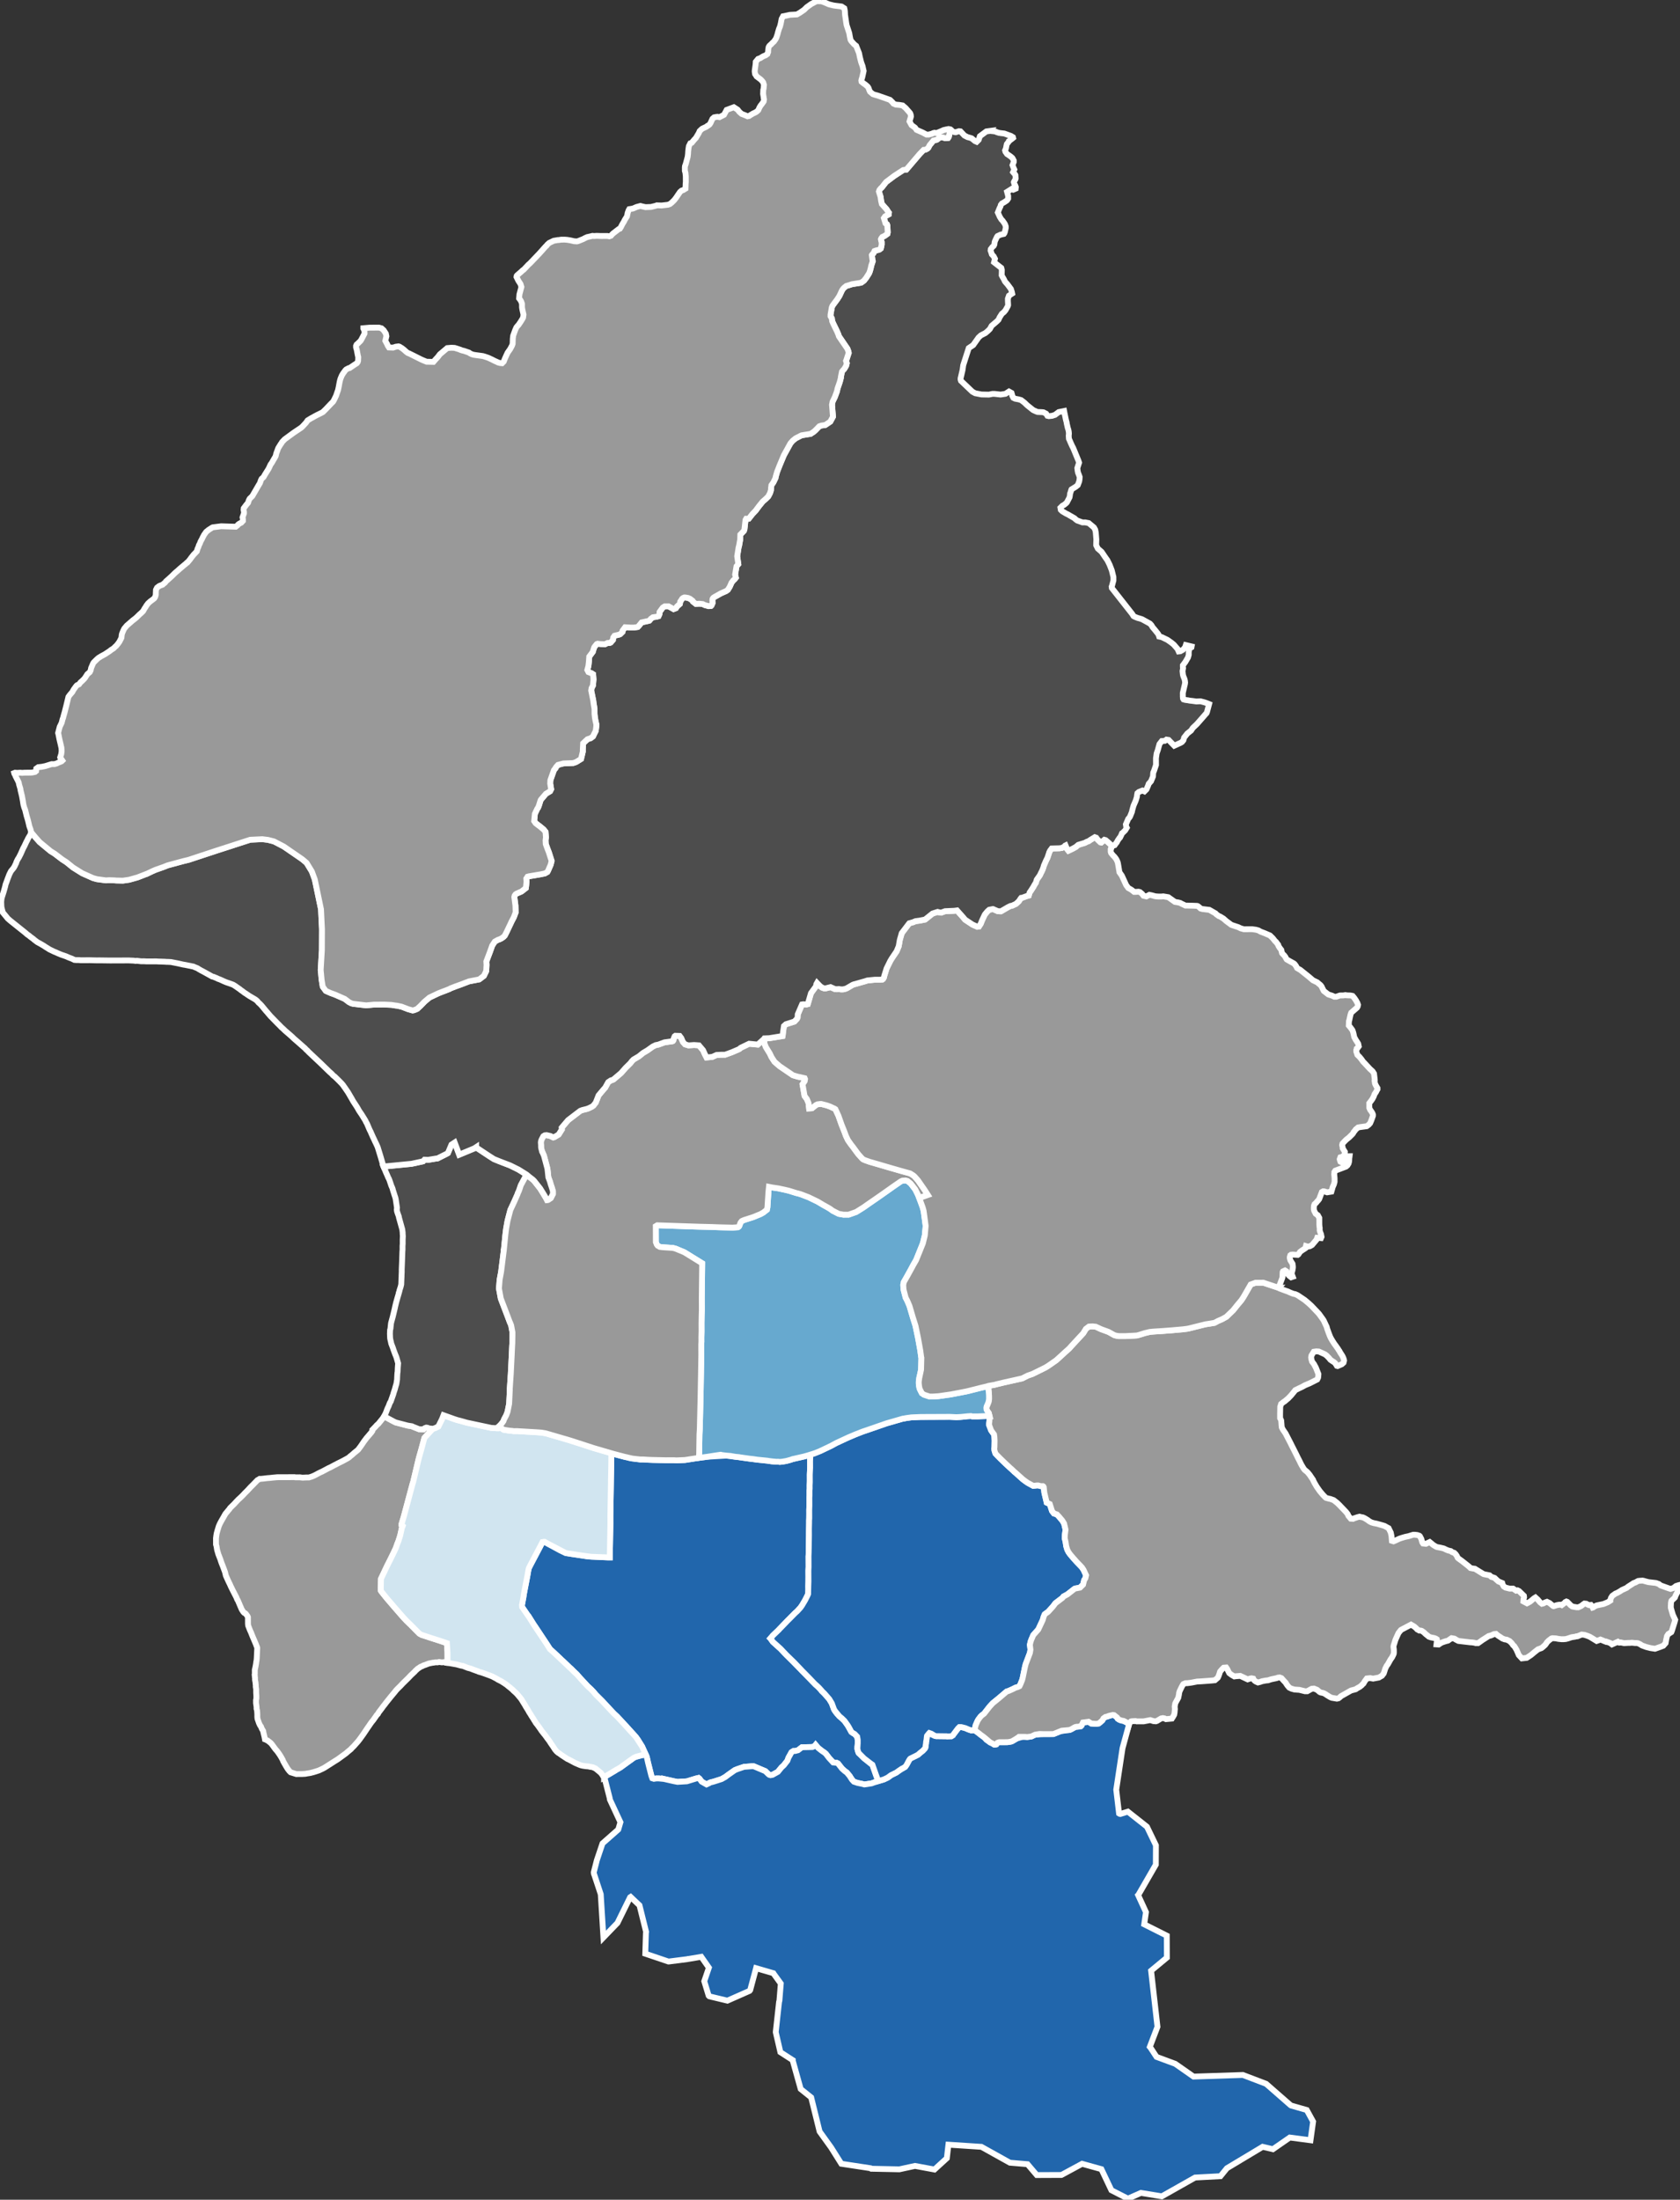 <?xml version="1.0"?>
<svg width="1440" height="1885" xmlns="http://www.w3.org/2000/svg" xmlns:svg="http://www.w3.org/2000/svg">
 <rect width="100%" height="100%" fill="#333333" stroke="none"/>
 <g class="layer" id="town" stroke="#000">
  <path d="m600.711,1249.099l5.704,-0.777l16.192,-0.97l7.871,1.023l3.704,0.437l0.926,0.147l7.408,1.025l6.791,0.876l8.642,0.869l3.704,0.588l0.463,-0.002l3.086,0.289l2.314,-0.009l0.772,0.147l2.005,-0.159l3.699,-0.618l3.852,-1.071l1.694,-0.61l9.555,-2.15l3.235,-0.918l2.003,-0.611l0.162,1.808l-0.147,1.659l0.019,4.522l0.013,3.165l-0.283,5.879l0.012,2.864l0.008,1.959l-0.136,4.372l0.007,1.658l0.005,1.206l-0.147,1.809l0.016,3.768l-0.116,9.044l-0.139,3.618l0.013,3.165l-0.128,6.18l0.006,1.507l0.019,4.522l-0.135,4.522l0.008,1.959l-0.123,7.386l0.003,0.603l-0.131,5.577l0.014,3.316l-0.15,0.905l0.019,4.522l0.004,1.055l0.015,3.617l-0.141,3.015l0.024,5.577l-0.121,7.838l0.167,2.863l-0.143,2.714l-0.15,1.056l-0.152,0.453l-0.611,1.359l-1.836,3.625l-2.604,4.382l-1.38,1.965l-2.61,2.875l-0.461,0.454l0.001,0.151l-1.384,1.061l-6.759,6.811l-3.533,3.632l-2.15,2.27l-1.536,1.664l-5.224,4.995l-2.15,2.42l0.155,0.15l2.018,2.855l5.111,4.651l1.393,1.2l3.1,3.303l14.255,14.41l1.395,1.501l0.775,0.75l5.888,6.005l1.86,1.952l2.479,2.401l0.156,0.301l1.704,1.5l1.549,1.501l2.015,2.252l0.156,0.301l2.324,2.251l4.186,4.806l2.175,3.608l1.873,5.117l0.932,1.503l1.397,1.954l2.325,2.553l2.013,1.649l2.324,2.251l1.397,1.954l1.397,1.954l2.332,4.21l0.777,1.353l1.238,0.899l1.547,0.898l2.17,2.252l0.474,2.711l0.012,2.864l-0.144,2.261l-0.151,0.754l0.008,1.809l0.471,1.958l0.624,1.655l10.067,8.85l1.702,1.199l2.968,8.428l0.937,2.558l0.628,2.409l0.158,0.753l-0.463,0.002l-4.93,1.829l-6.168,0.93l-2.317,-0.593l-3.552,-0.739l-3.09,-1.042l-1.55,-1.651l-1.398,-2.104l-0.622,-1.052l-2.482,-3.004l-1.857,-1.349l-2.323,-2.1l-3.413,-4.357l-1.237,-0.598l-2.933,-0.289l-3.566,-3.904l-2.638,-3.456l-1.394,-1.2l-1.392,-0.899l-1.238,-0.899l-2.632,-2.099l-2.171,-2.553l-0.614,0.756l-1.693,0.911l-0.462,0.153l-8.948,0.188l-3.383,2.576l-1.233,0.306l-1.079,0.306l-1.543,0.006l-1.693,1.062l-1.072,1.964l-1.531,2.719l-0.915,2.566l-3.069,3.931l-1.998,1.817l-3.07,3.781l-4.618,2.581l-1.696,0.308l-1.081,-0.297l-0.619,-0.45l-2.789,-2.701l-9.892,-4.18l-2.16,0.009l-4.01,0.318l-2.159,0.16l-5.855,1.983l-2.156,0.913l-5.384,3.79l-2.615,1.97l-3.233,1.822l-6.164,1.984l-2.158,0.612l-0.463,0.002l-1.54,0.609l-0.307,0.303l-2.31,1.065l-4.176,-2.395l-1.862,-2.555l-0.774,-0.6l-2.004,0.46l-8.013,2.444l-8.021,0.485l-3.088,-0.59l-9.884,-2.221l-0.154,0.151l-3.087,-0.289l-2.006,0.008l-2.005,0.309l-1.391,-0.447l-0.78,-2.107l-2.823,-11.142l-1.101,-4.969l-0.779,-1.956l-0.155,-0.301l-0.934,-1.956l-2.18,-4.814l-3.573,-5.864l-1.706,-2.254l-8.37,-9.311l-2.324,-2.402l-2.48,-2.703l-2.944,-3.154l-2.633,-2.401l-6.043,-6.457l-4.184,-4.505l-5.422,-5.404l-2.015,-2.404l-2.324,-2.402l-2.633,-2.401l-2.634,-2.853l-1.704,-1.802l-2.789,-2.853l-2.171,-2.704l-4.337,-4.203l-0.929,-0.901l-0.929,-0.75l-5.421,-5.254l-1.393,-1.2l-2.168,-2.102l-4.646,-4.353l-2.632,-2.401l-1.085,-1.352l-1.863,-2.856l-10.244,-15.484l-1.086,-1.503l-4.813,-7.668l-0.31,-0.3l-1.085,-1.352l-3.88,-5.863l-0.466,-0.752l1.512,-7.693l0.451,-3.016l0.453,-2.413l2.418,-12.519l0.904,-5.279l0.152,-0.604l0.304,-1.207l1.377,-2.718l10.104,-19.181l0.307,-0.303l0.462,-0.152l0.462,-0.153l0.771,-0.003l2.628,1.497l10.668,5.836l4.791,2.242l1.235,0.146l2.47,0.442l1.698,0.295l11.731,1.762l2.315,0.292l16.818,0.838l1.543,-0.006l-0.002,-0.452l0.5,-28.79l-0.02,-4.974l0.122,-7.989l0.245,-15.525l0.12,-8.29l0.256,-12.963l0.112,-10.25l2.008,0.595l10.191,2.672l0.308,-0.001l2.934,0.742l9.415,1.319l2.314,-0.009l8.486,0.418l6.17,0.126l10.49,0.108l1.388,-0.006l2.006,0.143l7.403,-0.331l6.012,-0.929l4.624,-0.772l1.388,-0.156l1.542,-0.157z" fill="#2166ac" id="svg_1" stroke="#ffffff" stroke-width="5">
   <title>大安區 Da&#x27;an District</title>
  </path>
  <path d="m967.636,1478.145l-5.464,19.92l-5.393,35.594l2.407,20.337l0.464,0.299l0.618,0.148l6.472,-1.988l15.95,12.59l0.465,0.45l7.633,15.792l-0.079,16.58l-15.004,25.991l-0.154,0.151l6.702,14.59l-1.496,10.406l19.334,9.711l0.086,18.84l-13.529,11.214l5.466,48.056l-6.558,17.212l0.621,0.751l5.129,7.815l16.078,5.957l15.638,10.933l42.282,-1.397l19.945,7.596l20.922,18.293l0.464,0.299l13.446,3.857l5.449,9.923l-2.24,15.987l-17.761,-2.33l-14.462,10.014l-8.807,-2.07l-30.63,18.377l-5.525,6.808l-21.758,1.153l-28.482,16.104l-17.919,-2.935l-11.399,5.024l-0.465,-0.45l-13.46,-6.874l-8.571,-18.049l-16.536,-4.6l-17.707,9.573l-21.146,0.092l-7.913,-9.31l-15.132,-1.291l-24.447,-13.61l-0.154,0.001l-28.099,-1.839l-1.338,11.611l-10.608,9.691l-16.683,-3.094l-13.416,2.921l-24.081,-0.501l-0.619,-0.45l-25.021,-3.814l-8.703,-13.83l-0.311,-0.451l-9.627,-13.374l-7.224,-29.21l-8.982,-7.197l-6.739,-24.088l-0.003,-0.603l-10.678,-6.889l-3.93,-17.015l-0.002,-0.452l2.824,-25.634l0.304,-1.056l1.173,-14.625l-6.209,-8.566l-0.156,-0.301l-14.833,-4.31l-0.152,0.604l-4.862,18.107l-0.614,0.756l-18.947,8.367l-15.448,-3.705l-0.62,-0.6l-3.755,-12.344l3.964,-11.622l-6.52,-9.318l-10.024,1.699l-1.08,0.155l-0.309,0.001l-0.462,0.153l-15.887,2.023l-0.463,0.002l-19.781,-6.703l0.544,-17.787l0.151,-0.905l-5.649,-22.736l-7.591,-7.204l-0.462,0.303l-10.866,22.049l-0.615,0.605l-11.371,11.802l-2.311,-37.068l-5.624,-17.009l-0.156,-0.301l-0.159,-1.054l-0.002,-0.603l1.823,-7.091l0.152,-0.604l0.607,-2.414l0.152,-0.453l4.726,-14.036l13.223,-11.658l0.307,-0.303l1.826,-6.187l-9.029,-19.407l-0.159,-1.205l-4.233,-16.563l-0.156,-0.452l-0.466,-0.752l0.462,-0.303l0.308,-0.152l1.538,-1.212l2.155,-1.214l4.926,-2.883l1.539,-1.061l3.233,-1.821l1.846,-1.364l5.231,-3.789l2.154,-1.516l0.768,-0.757l2.155,-1.365l1.233,-0.306l2.774,-0.765l2.466,-0.613l1.234,-0.156l1.695,-0.459l0.155,0.301l0.779,1.956l1.101,4.969l2.823,11.142l0.78,2.107l1.391,0.447l2.005,-0.309l2.006,-0.008l3.087,0.289l0.154,-0.151l9.884,2.221l3.088,0.59l8.021,-0.485l8.013,-2.444l2.004,-0.46l0.774,0.6l1.862,2.555l4.176,2.395l2.31,-1.065l0.307,-0.303l1.54,-0.609l0.463,-0.002l2.158,-0.612l6.164,-1.984l3.233,-1.822l2.615,-1.97l5.384,-3.79l2.156,-0.913l5.855,-1.983l2.159,-0.16l4.01,-0.318l2.16,-0.009l9.892,4.18l2.789,2.701l0.619,0.45l1.081,0.297l1.696,-0.308l4.618,-2.581l3.07,-3.781l1.998,-1.817l3.069,-3.931l0.915,-2.566l1.531,-2.719l1.072,-1.964l1.693,-1.062l1.543,-0.006l1.079,-0.306l1.233,-0.306l3.383,-2.576l8.948,-0.188l0.462,-0.153l1.693,-0.911l0.614,-0.756l2.171,2.553l2.632,2.099l1.238,0.899l1.392,0.899l1.394,1.2l2.638,3.456l3.566,3.904l2.933,0.289l1.237,0.598l3.413,4.357l2.323,2.1l1.857,1.349l2.482,3.004l0.622,1.052l1.398,2.104l1.55,1.651l3.09,1.042l3.552,0.739l2.317,0.593l6.168,-0.93l4.93,-1.829l0.463,-0.002l5.085,-1.529l3.234,-1.521l1.231,-0.759l1.691,-1.364l0.924,-0.456l3.695,-1.824l1.846,-1.364l1.846,-1.214l1.539,-0.911l2.308,-1.366l1.992,-3.174l0.305,-0.755l1.685,-2.72l0.461,-0.454l0.615,-0.455l6.005,-2.889l1.691,-1.514l2.306,-1.819l1.843,-1.967l0.459,-0.906l0.148,-1.357l0.301,-1.81l0.146,-1.809l0.303,-1.358l0.295,-3.166l0.152,-0.453l0.46,-0.605l1.228,-1.512l4.946,2.089l1.236,0.296l8.949,0.112l4.011,-0.017l1.691,-1.364l1.381,-1.815l1.227,-1.663l1.841,-2.269l0.768,-0.757l1.543,-0.007l0.926,0.147l1.545,0.446l1.081,0.297l2.782,1.194l0.927,0.297l1.236,0.447l3.085,-0.164l4.025,2.997l1.084,0.9l3.251,2.398l1.706,1.952l3.25,2.247l1.236,0.296l0.929,0.75l0.773,0.449l0.464,0.299l0.617,-0.003l1.234,-0.156l0.306,-0.454l0.767,-0.908l1.387,-0.458l4.629,-0.02l2.16,-0.009l1.542,-0.157l1.542,-0.308l0.771,-0.154l1.385,-0.76l0.769,-0.456l2,-1.214l5.085,-1.529l2.006,-0.009l2.161,0.141l3.547,-0.468l3.233,-1.521l6.941,-0.482l8.64,-0.038l0.462,-0.153l5.236,-2.133l5.242,-0.927l1.388,-0.157l1.696,-0.158l3.232,-1.672l1.385,-0.76l1.233,-0.307l0.617,-0.003l3.084,-0.466l0.615,-0.606l0.458,-1.057l0.765,-1.511l4.78,-0.624l0.928,0.599l1.393,0.898l4.167,0.283l2.159,-0.311l1.23,-0.91l1.998,-1.817l0.918,-1.662l0.768,-0.757l0.924,-0.456l1.387,-0.308l3.543,-1.221l1.388,-0.157l1.081,0.146l1.547,0.897l1.085,1.201l0.467,0.902l1.083,0.749l0.928,0.448l1.391,0.446l1.698,0.294l2.474,1.195l0.928,0.599l1.087,1.653z" fill="#2166ac" id="svg_2" stroke="#ffffff" stroke-width="5">
   <title>文山區 Wenshan District</title>
  </path>
  <path d="m848.281,1213.697l0.003,0.754l-0.292,3.769l0.001,0.151l-0.148,1.357l0.007,1.507l1.717,4.514l2.483,3.456l0.159,1.054l0.159,1.054l0.169,3.315l-0.13,5.577l-0.149,1.206l0.161,1.507l0.783,2.559l1.085,1.201l3.099,3.152l0.155,0.15l2.479,2.401l1.239,1.2l0.62,0.6l3.872,3.601l1.703,1.5l0.31,0.3l1.859,1.801l0.619,0.45l6.505,5.85l2.631,1.948l1.547,1.048l4.639,2.542l2.005,-0.16l1.233,-0.156l1.08,-0.005l2.162,0.594l1.388,-0.006l0.463,-0.002l0.464,0.299l0.311,0.602l0.484,4.67l2.044,8.582l2.628,1.194l1.877,5.87l0.31,0.451l1.396,1.803l2.471,0.743l1.86,1.951l2.016,2.403l0.775,0.901l1.554,2.555l1.258,5.27l-0.597,4.524l-0.142,2.714l0.787,3.463l0.318,2.109l0.16,1.205l0.94,3.161l1.089,2.105l1.397,1.953l2.947,3.454l1.24,1.351l0.62,0.751l1.395,1.501l2.48,2.551l1.395,1.501l1.398,2.104l2.181,4.663l-0.606,2.565l-1.072,1.663l-0.909,3.772l-2.611,2.574l-3.083,0.616l-1.079,0.155l-0.616,0.304l-1.537,1.213l-4.458,3.486l-2.77,1.519l-0.616,0.304l-0.92,1.21l-5.996,4.548l-1.84,2.42l-0.46,0.605l-3.991,4.388l-2.153,1.517l-0.769,0.606l-0.916,2.114l-0.759,2.716l-3.82,8.156l-1.075,1.21l-3.224,3.631l-1.679,3.926l-0.61,1.661l-0.605,2.716l0.321,2.712l0.161,1.506l-0.451,2.715l-3.66,9.662l-0.606,2.414l-1.963,9.504l-0.456,1.66l-1.526,3.775l-0.765,1.51l-1.539,0.76l-1.695,0.46l-3.079,1.52l-3.08,1.37l-1.541,0.459l-6.763,5.757l-5.227,4.243l-2.764,3.026l-4.603,5.898l-1.999,1.516l-1.075,1.06l-1.841,2.42l-0.765,1.36l-1.528,3.473l-0.909,3.772l0.003,0.603l-1.696,0.158l-0.463,0.002l-0.926,0.004l-2.163,-0.744l-2.782,-1.194l-3.553,-0.889l-1.543,0.007l-1.229,1.211l-1.381,1.815l-1.227,1.663l-1.381,1.815l-0.306,0.604l-0.769,0.456l-0.616,0.304l-3.548,0.166l-0.464,-0.149l-8.949,-0.112l-1.236,-0.296l-2.939,-1.796l-1.7,-0.596l-0.307,0.303l-1.228,1.512l-0.46,0.605l-0.15,0.905l-0.297,2.714l-0.303,1.358l-0.146,1.809l-0.301,1.81l-0.148,1.357l-0.459,0.906l-1.843,1.967l-2.306,1.819l-1.691,1.514l-2.001,1.064l-1.232,0.608l-3.387,1.672l-0.461,0.454l-0.766,1.209l-1.989,3.776l-1.227,1.663l-2.308,1.366l-0.462,0.153l-2.923,1.972l-1.846,1.364l-3.695,1.824l-0.924,0.456l-2.922,2.122l-3.234,1.521l-5.085,1.529l-0.785,-3.162l-0.937,-2.558l-2.968,-8.428l-1.702,-1.199l-5.418,-4.197l-4.184,-4.203l-0.465,-0.45l-0.624,-1.655l-0.471,-1.958l0.143,-2.563l0.144,-2.261l-0.012,-2.864l-0.474,-2.711l-2.17,-2.252l-1.547,-0.898l-1.238,-0.899l-2.022,-3.76l-1.088,-1.804l-1.397,-1.954l-1.397,-1.954l-2.324,-2.251l-2.013,-1.649l-3.722,-4.506l-0.932,-1.503l-1.873,-5.117l-2.175,-3.608l-4.186,-4.806l-2.324,-2.251l-0.156,-0.301l-2.015,-2.252l-1.549,-1.501l-1.704,-1.5l-0.93,-0.9l-3.564,-3.753l-5.888,-6.005l-0.775,-0.75l-1.395,-1.501l-5.734,-6.005l-4.028,-3.902l-2.014,-1.951l-0.465,-0.45l-5.114,-5.405l-2.323,-2.1l-4.181,-3.751l-2.018,-2.855l1.995,-2.571l5.224,-4.995l0.153,-0.302l1.383,-1.362l5.683,-5.902l1.536,-1.514l5.223,-5.297l1.383,-1.212l0.461,-0.454l2.61,-2.875l1.38,-1.965l2.604,-4.382l1.836,-3.625l0.611,-1.359l0.152,-0.453l-0.002,-0.452l0.128,-6.18l0.138,-3.919l-0.017,-3.919l-0.024,-5.577l0.141,-3.015l-0.015,-3.617l-0.004,-1.055l-0.019,-4.522l0.139,-3.618l-0.003,-0.603l0.131,-5.577l-0.003,-0.603l0.123,-7.386l-0.008,-1.959l-0.016,-3.768l0.132,-5.276l-0.006,-1.507l0.144,-2.412l-0.016,-3.768l-0.013,-3.165l0.139,-3.618l-0.03,-6.933l0.145,-2.111l-0.016,-3.768l0.147,-1.809l-0.005,-1.206l-0.007,-1.658l0.143,-2.714l-0.015,-3.617l-0.012,-2.864l0.283,-5.879l-0.024,-5.577l0.138,-3.769l-0.006,-1.357l-0.156,-0.452l0.462,-0.153l0.154,-0.001l3.235,-1.069l4.928,-1.98l9.236,-4.41l4.463,-2.43l2.309,-1.065l5.234,-2.433l2.617,-1.217l4.311,-1.827l2.155,-0.913l5.852,-2.285l5.391,-1.831l15.402,-5.34l5.392,-1.53l8.473,-2.447l0.308,-0.001l0.154,-0.001l2.312,-0.462l4.47,-0.622l8.019,-0.336l6.632,-0.028l1.851,-0.008l6.478,-0.028l2.622,-0.011l6.015,-0.026l1.234,-0.005l5.708,0.277l3.393,-0.165l1.85,-0.159l4.471,-0.471l2.776,-0.163l1.081,0.297l4.936,-0.021l8.79,-0.339l0.464,0.299l0.617,-0.003l0.154,-0.001z" fill="#2166ac" id="svg_3" stroke="#ffffff" stroke-width="5">
   <title>信義區 Xinyi District</title>
  </path>
  <path d="m370.935,1224.383l-2.611,2.874l-4.454,4.84l-0.305,0.905l-1.368,5.13l-1.064,3.923l-1.674,5.885l-0.76,2.867l-3.794,15.991l-0.759,3.168l-0.305,0.905l-0.304,1.056l-7.45,27.761l-1.98,6.639l0.002,0.452l1.083,0.9l-0.152,0.453l-0.46,0.755l-1.516,6.788l-0.457,1.509l-1.22,3.773l-0.764,1.812l-1.373,3.924l-2.295,4.832l-2.602,5.285l-2.603,5.134l-5.202,11.022l-0.126,7.386l0.011,2.713l0.466,0.752l3.72,4.658l0.465,0.601l6.819,7.962l7.593,8.713l1.394,1.502l1.394,1.502l4.181,4.054l6.97,7.057l2.165,1.198l1.544,0.446l4.943,1.639l9.268,2.979l5.716,1.937l0.494,7.986l0.007,1.809l0.021,5.426l-0.148,1.659l-0.463,0.002l-1.081,-0.147l-1.39,-0.447l-1.234,0.155l-0.771,0.003l-2.161,-0.293l-1.233,0.306l-1.234,0.005l-0.771,0.003l-1.696,0.308l-0.463,0.002l-1.542,0.307l-1.542,0.307l-0.924,0.305l-2.773,1.066l-1.079,0.306l-1.077,0.607l-1.54,0.609l-1.077,0.758l-0.462,0.303l-0.77,0.455l-2.152,1.968l-0.461,0.605l-3.382,3.178l-1.997,2.118l-2.766,2.724l-2.305,2.27l-1.69,1.815l-2.92,2.875l-1.229,1.361l-0.921,1.209l-2.918,3.478l-2.303,2.872l-2.303,2.872l-0.767,1.058l-1.689,2.116l-1.074,1.511l-2.763,3.628l-0.613,1.208l-0.922,0.908l-3.069,4.383l-1.382,1.663l-1.074,1.511l-0.92,1.36l-1.688,2.418l-3.221,4.835l-1.842,2.569l-1.535,2.116l-1.535,1.965l-2.304,2.571l-0.922,1.058l-2.152,2.118l-0.461,0.605l-2.768,2.271l-1.538,1.362l-7.078,5.151l-2.925,1.82l-8.312,5.306l-1.386,0.759l-3.542,1.671l-2.312,0.762l-2.466,0.763l-1.233,0.306l-0.617,0.153l-0.462,0.152l-2.93,0.463l-1.696,0.308l-2.777,0.161l-1.389,0.005l-2.314,0.009l-1.234,0.005l-4.789,-1.49l-1.084,-1.051l-1.395,-1.804l-1.397,-2.256l-1.398,-2.406l-1.087,-1.955l-0.467,-1.204l-1.087,-1.955l-0.621,-1.053l-0.931,-1.504l-2.017,-2.856l-1.705,-1.953l-2.947,-4.059l-0.93,-1.052l-2.476,-1.95l-2.01,-1.048l-0.464,-0.149l-0.472,-2.41l-0.783,-3.162l-0.315,-1.657l-0.931,-1.504l-0.622,-1.354l-0.312,-0.903l-0.62,-0.751l-0.622,-1.204l-0.467,-1.053l-0.624,-1.806l-0.624,-1.806l-0.16,-1.507l-0.002,-0.603l-0.002,-0.603l-0.004,-1.206l-0.165,-2.712l-0.158,-0.904l-0.313,-1.054l-0.002,-0.452l-0.004,-1.055l-0.159,-1.205l-0.316,-2.109l-0.006,-1.507l-0.004,-1.055l0.303,-1.508l-0.009,-2.412l-0.163,-2.26l-0.002,-0.603l-0.008,-2.11l-0.002,-0.603l-0.316,-1.958l-0.001,-0.301l-0.005,-1.357l-0.158,-0.904l-0.003,-0.904l-0.157,-0.753l-0.315,-1.808l-0.007,-1.809l-0.157,-0.602l-0.005,-1.206l-0.157,-0.602l0.15,-1.056l-0.004,-1.055l-0.002,-0.452l-0.002,-0.452l-0.004,-1.206l0.607,-2.715l0.453,-2.564l0.15,-1.206l-0.001,-0.151l0.303,-1.508l0.148,-1.659l0.429,-9.045l-0.156,-0.452l-0.157,-0.602l-0.311,-0.602l-0.468,-1.355l-1.401,-3.311l-1.556,-3.612l-1.246,-3.161l-1.089,-2.408l-1.091,-2.86l-0.311,-0.752l-0.161,-1.657l-0.006,-1.507l-0.013,-3.467l-0.002,-0.603l-0.311,-0.752l-1.396,-1.954l-0.619,-0.601l-0.772,-0.299l-0.774,-0.751l-1.396,-2.105l-1.245,-2.859l-2.179,-5.117l-0.465,-0.601l-0.779,-1.956l-2.797,-5.416l-2.021,-4.062l-0.778,-1.806l-0.622,-1.204l-1.4,-3.009l-1.4,-3.16l-0.314,-1.355l-0.314,-1.355l-0.468,-1.355l-1.403,-3.763l-0.467,-1.204l-0.779,-1.956l-0.468,-1.355l-0.468,-1.506l-1.713,-4.365l-1.094,-3.764l-0.474,-3.013l-0.469,-1.656l-0.001,-0.301l-0.009,-2.562l-0.005,-1.357l-0.004,-1.055l0.299,-2.413l0.302,-1.81l0.761,-2.716l0.457,-1.509l0.61,-1.962l0.918,-2.113l1.379,-2.567l0.613,-1.057l1.226,-2.115l1.532,-2.719l3.532,-4.233l0.46,-0.755l1.691,-1.664l1.844,-1.815l1.383,-1.512l2.151,-2.269l1.998,-1.816l1.998,-1.967l1.69,-1.815l1.844,-1.815l3.226,-3.478l1.844,-1.815l3.381,-3.479l0.461,-0.454l0.924,-0.456l0.923,-0.606l1.08,-0.004l1.696,-0.157l3.854,-0.466l2.159,-0.159l2.775,-0.312l3.547,-0.315l3.239,-0.012l6.016,-0.022l5.553,-0.021l0.618,0.148l0.463,-0.002l1.542,-0.006l1.851,-0.007l2.315,0.293l3.547,-0.164l2.005,-0.007l2.465,-0.763l2.156,-0.912l2.309,-1.214l1.077,-0.607l1.54,-0.759l1.694,-0.76l4.002,-2.125l1.385,-0.759l1.694,-0.76l3.695,-1.973l1.54,-0.759l1.077,-0.607l1.232,-0.608l2.771,-1.367l1.693,-0.911l2.771,-1.518l1.385,-0.909l0.922,-0.908l1.231,-0.909l1.845,-1.665l2.614,-2.12l0.923,-0.757l2.302,-3.023l1.534,-2.267l0.614,-0.907l0.613,-0.907l0.921,-1.209l1.228,-1.663l4.146,-4.839l0.92,-1.36l-0.004,-0.904l3.073,-3.177l0.614,-0.756l1.537,-1.362l3.684,-4.536l1.227,-1.813l8.347,4.49l1.545,0.748l9.11,2.377l1.081,0.297l3.704,0.589l0.927,0.449l5.253,2.09l3.703,0.137l0.768,-0.757l0.462,-0.303l1.232,-0.457l1.08,0.147l0.927,0.449l3.549,0.439z" fill="#999" id="svg_4" stroke="#ffffff" stroke-width="5">
   <title>萬華區 Wanhua District</title>
  </path>
  <path d="m425.691,1223.87l3.392,-0.465l2.629,1.798l4.63,0.736l3.086,0.289l0.772,0.148l3.085,-0.012l16.971,0.989l3.857,0.286l3.55,0.589l20.385,5.949l12.047,3.871l9.113,2.978l14.825,4.312l-0.112,10.25l-0.256,12.963l0.002,0.452l-0.122,7.838l-0.372,22.158l0.006,1.357l0.02,4.974l-0.379,20.65l-0.121,8.139l0.002,0.452l-1.543,0.006l-14.349,-0.546l-2.47,-0.292l-2.315,-0.292l-16.671,-2.496l-0.463,-0.149l-15.459,-8.078l-2.628,-1.497l-0.771,0.003l-0.924,0.305l-0.154,0.001l-0.153,0.302l-10.104,19.181l-1.377,2.718l-0.304,1.207l-0.151,0.754l-0.905,5.128l-2.418,12.519l-0.453,2.413l-0.451,3.016l-1.208,6.636l0.162,1.808l4.966,7.215l0.31,0.3l4.813,7.668l11.33,16.987l2.329,3.759l3.251,2.851l4.646,4.353l2.168,2.102l4.491,4.202l2.323,2.252l0.929,0.75l0.929,0.901l1.704,1.802l2.632,2.401l4.96,5.557l1.704,1.802l2.634,2.853l2.633,2.401l2.324,2.402l2.015,2.404l5.422,5.404l4.184,4.505l2.944,3.153l3.099,3.304l1.703,1.5l0.929,0.901l2.944,3.154l2.48,2.703l10.694,11.713l5.279,8.118l2.18,4.814l0.626,2.108l-2.621,0.463l-2.466,0.613l-2.774,0.765l-2.002,0.912l-2.154,1.516l-2.154,1.516l-5.231,3.789l-1.846,1.364l-2.001,1.214l-1.232,0.608l-4.002,2.428l-2.462,1.517l-2.155,1.214l-1.538,1.212l-0.77,0.455l-0.001,-0.151l-1.241,-1.653l-0.931,-1.353l-0.93,-1.051l-4.18,-3.45l-2.319,-1.046l-0.618,-0.148l-2.007,-0.293l-1.236,-0.296l-2.006,-0.143l-2.007,-0.293l-0.926,-0.147l-1.236,-0.296l-0.927,-0.298l-4.173,-1.792l-5.876,-3.142l-0.464,-0.149l-0.309,-0.149l-0.464,-0.3l-1.856,-1.198l-2.939,-1.948l-2.012,-1.499l-0.618,-0.299l-1.393,-1.2l-1.395,-1.652l-1.553,-2.405l-1.242,-1.804l-0.931,-1.353l-1.242,-1.954l-1.396,-1.803l-1.397,-1.954l-1.241,-1.653l-0.31,-0.3l-0.31,-0.451l-0.62,-0.751l-1.396,-1.803l-0.466,-0.752l-2.793,-3.908l-1.551,-1.953l-0.777,-1.353l-0.621,-0.902l-0.311,-0.602l-2.329,-3.608l-0.467,-0.902l-0.465,-0.601l-0.932,-1.504l-0.622,-1.203l-2.174,-3.458l-0.467,-0.902l-1.398,-2.255l-0.932,-1.504l-0.621,-1.053l-0.776,-1.052l-0.465,-0.601l-2.79,-3.305l-1.394,-1.351l-1.703,-1.501l-0.31,-0.451l-1.238,-1.05l-1.238,-1.05l-1.548,-1.2l-1.393,-1.2l-0.928,-0.599l-0.155,-0.15l-0.464,-0.3l-2.784,-1.798l-2.01,-1.047l-1.237,-0.598l-0.31,-0.3l-4.484,-2.394l-3.554,-1.343l-3.245,-1.193l-2.163,-0.745l-1.545,-0.446l-1.081,-0.297l-0.309,-0.149l-0.464,-0.3l-0.618,-0.148l-3.708,-1.342l-1.854,-0.746l-2.317,-0.594l-4.172,-1.642l-1.698,-0.295l-3.861,-1.04l-1.698,-0.295l-2.47,-0.443l-1.544,-0.295l-1.081,-0.146l-1.081,-0.147l0.148,-1.659l-0.021,-5.426l-0.007,-1.809l-0.494,-7.986l-5.716,-1.937l-9.268,-2.979l-4.943,-1.639l-1.544,-0.446l-2.165,-1.198l-6.97,-7.057l-4.181,-4.054l-1.394,-1.502l-1.394,-1.502l-7.593,-8.713l-6.819,-7.962l-0.465,-0.601l-3.72,-4.658l-0.466,-0.752l-0.011,-2.713l0.126,-7.386l5.202,-11.022l2.603,-5.134l2.602,-5.285l2.295,-4.832l1.373,-3.924l0.764,-1.812l1.22,-3.773l0.457,-1.509l1.516,-6.788l0.46,-0.755l0.152,-0.453l-1.083,-0.9l-0.002,-0.452l1.98,-6.639l7.45,-27.761l0.304,-1.056l0.305,-0.905l0.759,-3.168l3.794,-15.991l0.76,-2.867l1.674,-5.885l1.064,-3.923l1.368,-5.13l0.305,-0.905l4.454,-4.84l2.611,-2.874l2.003,-0.611l2.771,-1.367l3.214,-6.493l1.222,-3.17l9.577,3.43l2.317,0.745l2.934,0.742l5.25,1.487l20.841,4.441l4.628,0.283z" fill="#d1e5f0" id="svg_5" stroke="#ffffff" stroke-width="5">
   <title>中正區 Zhongzheng District</title>
  </path>
  <path d="m1095.79,1103.472l-0.154,0.001l1.392,0.747l4.789,1.787l2.163,0.744l1.237,0.597l2.163,0.894l1.236,0.447l1.544,0.294l2.009,0.895l6.034,4.042l3.252,2.698l2.478,2.249l5.425,5.702l1.24,1.351l3.26,4.507l0.777,1.202l2.026,4.362l0.467,0.902l0.471,1.806l1.407,3.912l0.937,2.407l0.623,1.354l0.933,1.654l0.932,1.503l1.243,1.954l1.242,1.652l2.019,2.854l0.311,0.601l0.776,1.052l0.623,1.203l1.554,2.404l0.622,1.052l0.623,1.354l0.469,1.354l0.159,0.904l-0.454,1.811l-1.536,1.364l-3.54,1.524l-0.618,-0.148l-1.399,-2.254l-1.239,-1.049l-1.237,-0.748l-1.702,-1.198l-1.086,-1.351l-2.015,-2.101l-1.548,-1.199l-5.255,-2.387l-2.16,-0.141l-2.158,0.311l-1.99,3.174l-0.301,1.659l0.161,1.356l0.628,2.258l1.707,2.253l1.245,2.406l0.155,0.15l0.312,0.752l2.029,5.115l-0.143,2.261l-0.15,0.905l-0.764,1.511l-6.309,3.194l-4.002,1.676l-2.769,1.52l-2.309,1.066l-3.385,1.673l-0.306,0.454l-3.221,3.934l-2.609,2.725l-0.768,0.606l-2.304,1.97l-0.616,0.304l-2.305,1.819l-0.76,2.415l-0.124,6.331l0.016,3.466l0.156,0.301l0.311,0.601l0.468,1.053l0.328,4.068l0.163,1.808l1.09,2.105l2.174,3.155l0.778,1.504l0.778,1.504l1.09,2.105l1.557,3.007l1.402,2.857l1.09,2.105l2.491,4.962l1.246,2.557l1.712,3.308l0.468,1.053l1.09,2.105l1.71,2.856l0.776,1.052l0.465,0.45l0.929,0.749l1.239,1.049l1.862,2.252l1.088,1.653l1.864,2.704l0.157,0.602l0.311,0.602l0.778,1.504l1.244,2.104l0.622,1.052l2.64,3.756l1.396,1.651l1.396,1.651l0.93,0.9l0.93,1.051l0.619,0.449l2.626,0.742l0.926,0.146l2.936,1.042l3.096,2.397l1.55,1.5l0.155,0.15l4.186,4.352l1.705,1.801l1.397,1.802l0.624,1.504l2.017,2.402l2.006,0.141l0.923,-0.456l2.772,-0.917l1.849,-0.461l1.081,0.296l1.698,0.294l0.773,0.298l1.392,0.747l2.166,1.346l0.929,0.749l0.464,0.299l1.701,0.896l2.008,0.594l2.316,0.441l4.788,1.334l2.008,0.594l2.939,1.644l0.619,0.299l1.869,3.759l0.631,3.011l0.328,4.068l1.391,0.446l1.847,-0.762l3.232,-1.522l2.31,-0.764l2.619,-0.766l2.928,-0.617l2.926,-0.918l1.078,-0.306l1.388,-0.006l2.161,0.291l1.7,0.595l0.465,0.45l1.246,2.406l0.315,1.355l0.47,1.505l0.621,0.901l2.47,0.29l3.232,-1.522l1.703,1.349l0.62,0.6l1.238,0.898l0.773,0.449l1.238,0.748l0.927,0.297l2.47,0.441l3.089,0.739l2.165,1.045l1.855,0.745l1.39,0.295l0.618,0.148l0.929,0.749l1.082,0.447l0.927,0.297l1.24,1.2l0.311,0.451l0.621,0.901l0.467,0.902l0.312,0.752l0.62,0.6l3.096,2.246l4.955,3.895l1.239,1.049l1.085,1.05l2.316,0.441l1.389,0.144l6.808,4.188l0.773,0.449l5.096,1.031l1.549,1.349l1.545,0.445l1.236,0.446l1.395,1.35l1.859,1.649l3.246,1.341l0.314,1.204l0.934,1.653l1.548,1.048l3.553,0.887l0.926,-0.004l2.005,-0.01l1.548,1.048l1.083,0.749l1.233,-0.307l1.237,0.597l1.55,1.5l2.635,2.55l0.161,1.356l-0.455,1.509l-0.145,1.96l3.094,1.643l0.923,-0.457l1.846,-1.064l3.226,-2.728l1.23,-0.759l1.859,1.649l2.172,2.552l1.549,1.198l1.233,-0.307l1.385,-0.76l1.694,-0.611l2.165,1.045l3.098,2.547l0.464,0.148l2.927,-0.918l1.85,-0.31l1.543,-0.007l0.619,0.298l2.766,-2.123l0.306,-0.454l0.923,-0.457l0.773,0.298l2.791,2.85l1.394,1.048l0.464,0.148l3.397,0.587l1.389,-0.007l1.078,-0.457l1.539,-0.761l1.69,-1.365l0.923,-0.607l1.543,0.143l1.392,0.747l1.082,0.447l1.542,-0.158l1.087,1.351l0.467,0.902l0.462,-0.153l0.614,-0.606l2.309,-1.066l5.856,-1.234l3.695,-1.525l2.153,-1.367l-0.003,-0.603l0.608,-1.812l1.072,-1.663l2.767,-1.973l1.232,-0.458l1.077,-0.608l1.385,-0.76l1.845,-1.215l4.002,-1.828l1.075,-0.91l0.923,-0.607l2.614,-1.671l1.384,-0.911l1.694,-0.611l0.769,-0.456l1.385,-0.76l1.233,-0.157l2.467,-0.163l0.926,0.146l2.008,0.593l2.317,0.592l6.329,0.723l2.473,0.892l1.549,1.198l6.646,2.379l1.854,0.594l2.464,-0.766l1.383,-1.062l0.768,-0.607l1.848,-0.612l0.616,-0.154l-0.137,3.467l-0.761,1.963l-1.834,3.476l-0.609,1.661l-0.921,0.909l-1.996,1.819l-0.153,0.302l-0.301,1.509l-0.141,2.714l0.008,1.507l0.786,2.86l0.942,3.161l2.028,4.361l-0.151,0.604l-0.455,1.66l-2.278,7.246l-0.458,1.057l-2.614,1.671l-1.072,1.663l-0.755,3.32l-0.449,2.715l-1.994,2.271l-2.772,1.069l-4.312,1.528l-3.86,-0.584l-3.553,-0.887l-3.709,-1.338l-1.857,-1.197l-1.701,-0.745l-0.926,-0.146l-0.617,0.003l-0.771,0.004l-2.779,-0.288l-2.005,0.161l-0.771,0.004l-0.771,0.004l-2.622,0.164l-0.771,0.004l-2.626,-0.59l-0.616,0.154l-0.771,0.004l-1.084,-0.748l-5.08,2.286l-1.549,-1.198l-3.246,-1.19l-0.308,0.152l-1.546,-0.595l-1.701,-0.745l-1.546,-0.595l-1.078,0.457l-2.156,0.764l-2.94,-1.794l-2.94,-1.794l-1.855,-0.745l-2.627,-0.892l-2.47,-0.289l-3.695,1.525l-0.926,0.004l-0.924,0.306l-3.083,0.467l-3.235,1.071l-1.695,0.46l-1.696,0.159l-2.16,0.01l-2.624,-0.289l-2.162,-0.442l-2.932,-0.137l-0.924,0.306l-0.922,0.758l-1.23,0.91l-0.614,0.606l-0.921,0.909l-0.765,1.209l-0.92,1.21l-1.075,0.91l-0.614,0.606l-1.383,1.062l-2.926,1.069l-2.92,2.275l-3.073,2.577l-3.691,2.429l-4.163,0.472l-2.637,-2.851l-0.625,-1.504l-1.248,-2.858l-0.778,-1.353l-1.244,-1.954l-0.929,-0.749l-1.243,-1.803l-0.93,-0.9l-0.93,-0.9l-0.619,-0.298l-1.856,-0.895l-1.081,-0.145l-0.772,-0.147l-1.855,-0.745l-1.548,-1.048l-2.321,-1.496l-1.549,-1.349l-1.696,0.159l-1.693,0.762l-1.078,0.457l-1.849,0.461l-3.999,2.581l-1.23,0.759l-2.306,1.669l-1.538,1.062l-0.463,0.002l-1.543,0.007l-0.927,-0.297l-0.926,-0.146l-0.926,-0.146l-2.161,-0.14l-9.879,-1.159l-2.32,-1.195l-0.31,-0.3l-0.773,-0.449l-2.471,-0.441l-0.923,0.607l-2.152,1.517l-1.849,0.461l-2.772,0.917l-1.386,0.61l-1.999,1.366l-1.852,-0.142l0.445,-3.619l-0.158,-0.753l-0.928,-0.599l-1.236,-0.446l-2.934,-0.589l-1.7,-0.595l-2.014,-1.649l-0.774,-0.599l-1.55,-1.5l-1.703,-1.198l-0.927,-0.297l-1.234,0.006l-0.774,-0.449l-1.083,-0.598l-0.776,-0.901l-1.704,-1.499l-2.785,-1.645l-7.54,3.954l-1.077,0.608l-1.841,2.269l-0.459,0.756l-2.442,5.438l-0.911,3.019l-0.608,1.812l-0.148,1.206l0.159,1.054l0.162,1.506l0.006,1.206l0.006,1.206l-0.149,1.056l-0.458,1.057l-0.917,1.813l-1.379,1.966l-1.683,3.022l-0.612,1.058l-0.92,1.21l-1.223,2.417l-0.76,2.415l-0.609,1.812l-1.533,1.966l-1.077,0.608l-1.538,0.912l-4.933,0.927l-2.471,-0.441l-2.93,0.315l-1.686,2.269l-1.224,2.116l-0.768,0.607l-0.614,0.756l-1.691,1.364l-2.462,1.368l-1.076,0.759l-4.006,1.074l-8.617,4.863l-0.921,0.909l-1.23,0.91l-1.387,0.308l-4.324,-0.734l-1.082,-0.447l-1.083,-0.598l-2.166,-1.347l-1.083,-0.749l-1.392,-0.747l-0.927,-0.297l-1.544,-0.294l-1.082,-0.447l-2.324,-1.949l-2.628,-1.043l-1.851,0.159l-1.693,0.912l-2.154,1.216l-2.006,0.009l-4.788,-1.184l-4.167,-0.282l-2.626,-0.742l-1.856,-0.896l-1.551,-1.802l-0.932,-1.352l-0.622,-1.052l-1.706,-1.801l-1.861,-2.102l-1.546,-0.596l-1.542,0.158l-1.232,0.458l-3.699,0.77l-1.233,0.307l-2.311,0.764l-1.851,0.159l-3.237,0.618l-1.694,0.611l-1.849,0.461l-1.701,-0.746l-1.083,-0.749l-0.931,-1.051l-0.312,-0.752l-1.39,-0.295l-1.079,0.156l-2.311,0.764l-6.339,-2.986l-4.01,0.32l-1.079,0.156l-2.321,-1.346l-2.013,-1.498l-0.778,-1.504l-0.935,-1.955l-0.932,-1.352l-2.159,0.161l-1.536,1.514l-1.534,1.816l-0.608,1.962l-0.762,2.114l-0.612,1.209l-2.459,2.121l-3.084,0.315l-8.791,0.642l-3.393,0.166l-4.779,0.926l-1.079,0.155l-2.467,0.313l-1.543,0.007l-1.848,0.762l-0.46,0.605l-1.071,1.964l-1.681,3.474l-0.456,1.509l-0.148,1.357l-0.604,2.866l-1.989,3.626l-0.612,1.208l-0.45,2.715l0.164,2.109l-0.294,3.167l-0.301,1.659l-0.918,1.662l-1.072,1.663l-5.089,0.475l-1.083,-0.598l-1.544,-0.294l-1.541,0.308l-3.539,2.126l-0.924,0.306l-2.006,-0.142l-2.781,-0.892l-5.704,1.081l-2.931,0.013l-2.931,0.013l-1.081,-0.297l-3.085,0.165l-0.771,0.154l-1.382,1.513l-0.456,1.509l-1.087,-1.653l-3.093,-1.644l-0.309,-0.149l-1.698,-0.294l-1.391,-0.446l-0.928,-0.448l-1.083,-0.749l-0.467,-0.902l-2.632,-2.099l-1.081,-0.146l-3.391,0.769l-1.54,0.61l-1.387,0.308l-1.692,1.213l-0.918,1.662l-1.998,1.817l-1.23,0.91l-2.159,0.311l-4.167,-0.283l-2.321,-1.497l-4.78,0.624l-0.765,1.511l-0.458,1.057l-0.615,0.606l-0.463,0.002l-1.233,0.307l-0.925,0.155l-1.08,0.005l-1.233,0.307l-1.385,0.76l-1.539,0.911l-1.694,0.761l-1.696,0.158l-5.089,0.474l-1.54,0.61l-5.236,2.133l-0.462,0.153l-0.309,0.001l-5.091,0.022l-3.24,0.014l-3.086,-0.137l-3.854,0.62l-3.233,1.521l-0.925,0.155l-2.622,0.313l-2.161,-0.141l-2.006,0.009l-2.931,0.013l-0.769,0.606l-1.846,1.214l-1.539,0.911l-2.155,1.215l-2.312,0.462l-1.542,0.157l-2.16,0.009l-3.24,0.014l-1.389,0.006l-1.387,0.458l-0.767,0.908l-0.306,0.454l-0.462,0.153l-1.389,0.006l-0.309,-0.149l-0.155,-0.15l-0.773,-0.449l-2.165,-1.046l-4.956,-4.199l-0.929,-0.75l-2.322,-1.648l-1.084,-0.9l-2.167,-1.649l-1.857,-1.349l-0.003,-0.603l0.909,-3.772l1.528,-3.473l0.765,-1.36l1.841,-2.42l1.075,-1.06l1.999,-1.516l4.603,-5.898l2.764,-3.026l5.227,-4.243l6.763,-5.757l1.541,-0.459l3.08,-1.37l3.079,-1.52l1.695,-0.46l1.539,-0.76l0.765,-1.51l1.526,-3.775l0.456,-1.66l1.963,-9.504l0.606,-2.414l3.66,-9.662l0.451,-2.715l-0.161,-1.506l-0.321,-2.712l0.605,-2.716l0.61,-1.661l1.679,-3.926l3.224,-3.631l1.075,-1.21l3.82,-8.156l0.759,-2.716l0.916,-2.114l0.769,-0.606l2.153,-1.517l3.991,-4.388l0.46,-0.605l1.84,-2.42l5.996,-4.548l0.92,-1.21l0.616,-0.304l2.77,-1.519l4.458,-3.486l1.537,-1.213l0.616,-0.304l1.079,-0.155l3.083,-0.616l2.611,-2.574l0.909,-3.772l1.072,-1.663l0.606,-2.565l-2.181,-4.663l-1.398,-2.104l-1.395,-1.501l-2.48,-2.551l-1.395,-1.501l-0.62,-0.751l-1.24,-1.351l-2.947,-3.454l-1.397,-1.953l-1.089,-2.105l-0.94,-3.161l-0.16,-1.205l-0.318,-2.109l-0.787,-3.463l0.142,-2.714l0.597,-4.524l-1.258,-5.27l-1.554,-2.555l-0.775,-0.901l-2.016,-2.403l-1.86,-1.951l-2.471,-0.743l-1.396,-1.803l-0.31,-0.451l-1.877,-5.87l-2.628,-1.194l-2.044,-8.582l-0.484,-4.67l-0.311,-0.602l-0.464,-0.299l-0.463,0.002l-1.388,0.006l-2.162,-0.594l-1.08,0.005l-1.233,0.156l-2.005,0.16l-4.639,-2.542l-1.547,-1.048l-2.631,-1.948l-6.505,-5.85l-0.619,-0.45l-1.859,-1.801l-0.31,-0.3l-1.703,-1.5l-3.872,-3.601l-0.62,-0.6l-1.239,-1.2l-2.479,-2.401l-0.155,-0.15l-3.099,-3.152l-1.085,-1.201l-0.783,-2.559l-0.161,-1.507l0.149,-1.206l0.13,-5.577l-0.169,-3.315l-0.159,-1.054l-0.159,-1.054l-2.483,-3.456l-1.717,-4.514l-0.007,-1.507l0.148,-1.357l-0.001,-0.151l0.292,-3.769l-0.003,-0.754l-0.784,-2.86l-1.086,-1.503l-0.777,-1.353l-0.159,-1.054l-0.003,-0.754l0.303,-1.207l0.306,-0.454l0.457,-1.208l0.763,-1.812l0.301,-1.659l0.151,-0.754l-0.015,-3.316l-0.164,-2.26l-0.322,-3.013l-0.003,-0.603l-0.164,-2.26l0.77,-0.154l4.47,-0.773l0.616,-0.153l1.078,-0.306l5.701,-1.381l16.487,-3.689l4.771,-2.432l4.004,-1.374l11.081,-5.474l2.461,-1.518l6.765,-4.702l3.533,-3.181l4.608,-4.24l2.919,-2.575l2.302,-2.572l6.293,-6.81l3.53,-3.784l2.296,-3.778l2.613,-1.971l2.93,-0.164l2.932,0.288l4.482,2.09l6.489,2.383l4.793,2.692l0.927,0.297l1.235,0.296l1.852,0.293l6.015,-0.027l6.476,-0.33l2.776,-0.163l0.77,-0.154l2.156,-0.613l3.85,-1.223l4.468,-1.075l3.392,-0.317l7.709,-0.487l8.326,-0.64l8.942,-0.794l3.7,-0.469l1.541,-0.308l14.173,-3.53l3.083,-0.466l4.623,-0.774l1.692,-0.912l1.385,-0.76l3.232,-1.371l3.846,-2.127l5.835,-5.603l3.373,-4.236l3.681,-4.388l1.685,-2.57l1.071,-1.813l5.201,-9.067l4.157,-1.526l6.632,-0.03l12.975,4.312z" fill="#999" id="svg_6" stroke="#ffffff" stroke-width="5">
   <title>南港區 Nangang District</title>
  </path>
  <path d="m787.926,1026.607l1.873,5.117l1.093,3.01l0.784,2.86l0.637,4.519l1.116,8.436l-0.736,8.142l-1.667,6.79l-5.798,14.343l-2.449,4.231l-1.683,3.172l-3.672,6.647l-2.755,4.835l-0.15,1.056l-0.303,1.207l0.167,3.014l0.16,1.356l1.725,6.625l1.4,2.707l1.87,4.363l2.974,10.086l2.189,6.924l2.205,10.541l1.897,10.543l0.797,5.875l0.156,0.452l-0.264,10.25l-1.361,6.336l-0.152,0.453l-0.448,3.469l0.008,1.809l0.319,2.41l0.316,1.657l0.623,1.354l1.089,2.106l0.311,0.602l0.928,0.599l0.774,0.6l4.943,1.637l2.776,-0.012l4.934,-0.323l10.79,-1.553l12.791,-2.466l2.619,-0.614l9.09,-2.3l6.471,-1.535l0.77,-0.305l0.164,2.26l0.003,0.603l0.322,3.013l0.164,2.26l0.015,3.316l-0.151,0.754l-0.301,1.659l-0.763,1.812l-0.457,1.208l-0.306,0.454l-0.303,1.207l0.003,0.754l0.159,1.054l0.777,1.353l1.086,1.503l0.784,2.86l-0.154,0.001l-0.617,0.003l-0.464,-0.299l-8.79,0.339l-4.936,0.021l-1.081,-0.297l-2.776,0.163l-4.471,0.471l-1.85,0.159l-3.393,0.165l-5.708,-0.277l-1.234,0.005l-6.015,0.026l-2.622,0.011l-6.478,0.028l-1.851,0.008l-6.632,0.028l-8.019,0.336l-4.47,0.622l-2.312,0.462l-0.154,0.001l-0.308,0.001l-8.473,2.447l-5.392,1.53l-15.402,5.34l-5.391,1.831l-5.852,2.285l-2.155,0.913l-4.311,1.827l-2.617,1.217l-5.234,2.433l-2.309,1.065l-4.463,2.43l-9.236,4.41l-4.928,1.98l-3.235,1.069l-0.154,0.001l-0.462,0.153l-2.003,0.611l-3.235,0.918l-9.4,2.149l-0.154,0.001l-1.694,0.61l-3.852,1.071l-3.699,0.618l-2.005,0.159l-1.235,-0.146l-1.851,0.008l-3.086,-0.289l-3.704,-0.437l-0.463,-0.149l-8.642,-0.869l-4.013,-0.586l-2.778,-0.29l-8.335,-1.172l-0.618,-0.148l-3.086,-0.289l-3.55,-0.588l-0.618,-0.148l-3.703,-0.286l-3.55,-0.438l-1.389,-0.296l-4.316,0.621l-6.937,1.083l-5.704,0.777l-1.542,0.157l0.136,-4.372l0.121,-7.989l0.122,-7.687l0.288,-4.824l0.657,-27.434l0.377,-20.651l0.245,-15.224l-0.03,-7.235l-0.007,-1.658l0.144,-2.412l-0.015,-3.617l0.132,-5.276l-0.016,-3.768l-0.013,-3.165l0.125,-6.934l0.137,-4.221l-0.018,-4.22l-0.006,-1.507l-0.021,-4.974l0.229,-19.143l0.113,-9.948l-0.002,-0.452l-1.237,-0.749l-3.402,-2.096l-10.669,-6.588l-7.57,-3.135l-2.316,-0.594l-8.793,-0.567l-2.314,-0.292l-1.855,-1.048l-0.775,-1.052l-0.779,-1.956l-0.04,-9.646l-0.017,-4.069l1.231,-0.759l23.907,0.808l12.185,0.403l10.488,0.259l7.404,0.271l10.642,0.258l4.471,-0.32l0.154,-0.151l0.616,-0.304l0.46,-0.605l0.61,-1.661l0.458,-1.208l1.074,-1.361l0.923,-0.456l1.54,-0.609l7.239,-2.291l0.77,-0.305l2.925,-1.218l2.617,-1.066l2.462,-1.367l3.074,-2.424l0.454,-2.112l0.869,-13.267l0.445,-4.222l2.933,0.591l2.16,0.292l2.932,0.44l5.557,1.183l3.705,0.889l6.177,1.934l1.389,0.296l2.471,0.743l6.642,2.535l7.727,3.736l4.793,2.844l4.019,2.244l2.01,1.197l2.011,1.499l5.255,2.691l4.167,0.736l4.318,-0.018l6.467,-2.288l5.845,-3.642l0.461,-0.303l4.766,-3.336l5.074,-3.488l5.228,-3.639l6.457,-4.549l3.844,-2.729l6.611,-4.55l1.385,-0.609l2.621,-0.162l1.698,0.445l2.321,1.799l0.619,0.6l3.722,4.807l2.489,4.963l0.936,2.408z" fill="#67a9cf" id="svg_7" stroke="#ffffff" stroke-width="5">
   <title>松山區 Songshan District</title>
  </path>
  <path d="m451.35,1006.579l-0.153,0.302l-3.521,6.495l-1.225,2.266l-1.067,3.169l-0.305,0.905l-0.458,1.208l-0.612,1.208l-0.457,1.358l-2.598,5.888l-1.682,3.624l-1.835,3.926l-2.43,9.354l-1.207,6.787l-0.598,4.825l-1.335,13.419l-0.154,0.151l0.004,0.904l-2.092,16.738l-0.15,1.056l-1.208,6.486l-0.587,7.538l1.577,8.585l5.299,13.846l2.494,6.622l0.155,0.15l0.935,2.408l1.103,5.874l0.01,2.412l-0.126,7.085l-0.145,2.412l-0.283,6.331l-0.857,17.186l-0.874,12.966l0.006,1.507l-0.571,11.457l-1.361,6.788l-0.305,0.755l-0.457,1.358l-0.765,1.661l-1.072,1.964l-0.459,0.906l-0.457,1.358l-1.074,1.511l-1.689,1.966l-1.998,1.816l-1.077,0.758l-4.628,-0.283l-20.841,-4.441l-5.25,-1.487l-2.934,-0.742l-2.317,-0.745l-9.577,-3.43l-1.222,3.17l-3.214,6.493l-2.771,1.367l-2.003,0.611l-3.549,-0.439l-0.927,-0.449l-1.08,-0.147l-1.232,0.457l-0.462,0.303l-0.768,0.757l-3.703,-0.137l-5.253,-2.09l-0.927,-0.449l-3.704,-0.589l-1.081,-0.297l-9.11,-2.377l-1.545,-0.748l-8.347,-4.49l0.153,-0.302l0.459,-0.906l0.612,-1.208l0.917,-2.264l0.305,-0.905l0.611,-1.51l0.765,-1.51l1.069,-2.868l0.766,-1.209l2.288,-6.49l0.151,-0.754l1.067,-3.169l0.608,-2.263l0.761,-2.565l0.602,-3.921l-0.003,-0.754l0.142,-3.015l0.147,-1.809l0.151,-0.754l0.141,-3.467l0.294,-3.769l-1.407,-4.968l-0.623,-1.656l-0.467,-1.053l-0.779,-2.107l-0.779,-2.107l-0.312,-1.054l-1.558,-4.064l-0.158,-0.904l-0.47,-1.958l-0.315,-1.657l-0.169,-3.767l0.141,-3.317l0.304,-1.056l0.446,-4.222l0.151,-0.905l1.369,-4.979l1.67,-6.94l0.455,-2.112l0.759,-3.168l1.065,-3.772l0.304,-1.056l0.761,-2.565l0.151,-0.905l0.154,-0.151l0.456,-1.66l-0.001,-0.301l1.067,-3.32l0.455,-1.961l0.139,-3.919l0.143,-2.864l-0.003,-0.754l0.142,-3.166l-0.008,-2.11l0.282,-6.784l0.276,-8.291l0.147,-1.96l-0.002,-0.452l-0.005,-1.206l-0.005,-1.357l0.147,-1.96l-0.009,-2.261l-0.005,-1.206l0.142,-3.015l-0.163,-2.26l-0.004,-0.904l-0.159,-1.205l-0.16,-1.356l-2.815,-10.088l-0.158,-1.054l-0.779,-2.107l-0.468,-1.355l-0.312,-1.054l-0.16,-1.356l0.148,-1.659l-0.317,-2.109l-0.317,-2.109l-0.475,-3.163l-0.314,-1.355l-0.624,-1.806l-1.093,-3.462l-0.469,-1.506l-0.001,-0.151l-0.312,-1.054l-0.933,-2.107l-1.404,-4.215l-0.623,-1.656l-0.466,-0.752l-1.089,-2.558l-1.089,-2.408l-0.779,-1.956l-0.466,-0.903l-0.311,-0.752l-0.467,-1.204l24.048,-2.352l9.861,-2.148l1.228,-1.361l3.085,0.139l6.473,-1.08l1.542,-0.157l7.849,-3.949l1.077,-0.607l3.056,-7.246l2.769,-1.819l3.896,10.385l12.47,-5.173l0.616,-0.304l1.384,-0.91l0.001,0.151l1.546,1.049l9.741,6.443l4.019,2.547l4.788,1.941l4.633,1.791l4.324,1.641l7.262,3.589l6.957,4.344z" fill="#4d4d4d" id="svg_8" stroke="#ffffff" stroke-width="5">
   <title>大同區 Datong District</title>
  </path>
  <path d="m654.88,890.308l0.318,2.26l0.006,1.507l1.247,3.16l3.416,5.563l1.401,3.009l2.639,4.059l4.333,3.75l11.444,7.79l4.014,1.189l2.161,0.443l3.859,0.888l0.312,0.752l-0.301,1.81l-1.839,2.721l1.738,9.941l2.016,2.705l1.403,3.461l0.482,4.52l2.467,-0.161l3.381,-2.727l1.231,-0.608l2.312,-0.311l1.079,-0.004l4.014,1.038l1.081,0.297l2.78,1.043l2.472,1.196l0.772,0.298l0.928,0.599l2.646,5.716l2.654,7.525l2.182,5.417l1.56,4.214l1.712,3.61l2.638,3.757l1.55,1.953l2.637,3.606l2.016,2.704l2.944,3.304l0.31,0.3l0.774,0.75l1.545,0.747l4.17,1.49l7.72,2.228l9.11,2.675l5.713,1.634l1.544,0.446l2.007,0.594l8.646,2.375l2.629,1.647l1.083,0.9l2.944,3.303l5.742,8.265l1.553,2.405l1.242,1.954l-7.391,2.594l-0.936,-2.408l-2.489,-4.963l-3.722,-4.807l-0.619,-0.6l-2.321,-1.799l-1.698,-0.445l-2.621,0.162l-1.385,0.609l-6.611,4.55l-3.844,2.729l-6.457,4.549l-5.228,3.639l-5.074,3.488l-4.766,3.336l-0.461,0.303l-5.845,3.642l-6.467,2.288l-4.318,0.018l-4.167,-0.736l-5.255,-2.691l-2.011,-1.499l-2.01,-1.197l-4.019,-2.244l-4.793,-2.844l-7.727,-3.736l-6.642,-2.535l-2.471,-0.743l-1.389,-0.296l-6.177,-1.934l-3.705,-0.889l-5.557,-1.183l-2.932,-0.44l-2.16,-0.292l-2.933,-0.591l-0.445,4.222l-0.869,13.267l-0.454,2.112l-3.074,2.424l-2.462,1.367l-2.617,1.066l-2.925,1.218l-0.77,0.305l-7.239,2.291l-1.54,0.609l-0.923,0.456l-1.074,1.361l-0.458,1.208l-0.61,1.661l-0.46,0.605l-0.616,0.304l-0.154,0.151l-4.471,0.32l-10.642,-0.258l-7.404,-0.271l-10.488,-0.259l-12.185,-0.403l-23.907,-0.808l-1.231,0.759l0.017,4.069l0.04,9.646l0.779,1.956l0.775,1.052l1.855,1.048l2.314,0.292l8.793,0.567l2.316,0.594l7.57,3.135l10.669,6.588l3.402,2.096l1.237,0.749l0.002,0.452l-0.113,9.948l-0.229,19.143l0.021,4.974l0.006,1.507l0.018,4.22l-0.137,4.221l-0.125,6.934l0.013,3.165l0.016,3.768l-0.132,5.276l0.015,3.617l-0.144,2.412l0.007,1.658l0.03,7.235l-0.245,15.224l-0.377,20.651l-0.657,27.434l-0.288,4.824l-0.122,7.687l-0.121,7.989l-0.136,4.372l-6.012,0.929l-6.012,0.929l-7.403,0.331l-2.006,-0.143l-1.388,0.006l-5.399,0.022l-11.261,-0.256l-4.011,-0.135l-4.474,-0.283l-2.314,0.009l-6.636,-0.727l-2.779,-0.592l-2.934,-0.742l-0.308,0.001l-10.191,-2.672l-2.008,-0.595l-14.825,-4.312l-9.113,-2.978l-12.047,-3.871l-20.385,-5.949l-3.55,-0.589l-3.857,-0.286l-16.971,-0.989l-3.085,0.012l-0.772,-0.148l-3.086,-0.289l-4.63,-0.736l-2.629,-1.798l-3.392,0.465l1.077,-0.758l1.998,-1.816l1.689,-1.966l1.074,-1.511l0.457,-1.358l0.459,-0.906l1.072,-1.964l0.765,-1.661l0.457,-1.358l0.305,-0.755l1.361,-6.788l0.571,-11.457l-0.006,-1.507l0.874,-12.966l0.857,-17.186l0.283,-6.331l0.145,-2.412l0.126,-7.085l-0.01,-2.412l-1.103,-5.874l-0.935,-2.408l-0.155,-0.15l-2.494,-6.622l-5.299,-13.846l-1.577,-8.585l0.587,-7.538l1.208,-6.486l0.15,-1.056l2.092,-16.738l-0.004,-0.904l0.154,-0.151l1.335,-13.419l0.598,-4.825l1.207,-6.787l2.43,-9.354l1.835,-3.926l1.682,-3.624l2.598,-5.888l0.457,-1.358l0.612,-1.208l0.458,-1.208l0.305,-0.905l1.067,-3.169l1.225,-2.266l3.521,-6.495l0.153,-0.302l2.321,1.95l2.939,2.249l1.238,1.201l5.115,6.461l2.794,4.511l2.329,3.91l0.777,1.504l0.925,-0.154l2.307,-1.516l1.836,-3.624l-0.009,-2.261l-0.938,-3.162l-0.936,-2.709l-0.626,-2.258l-1.403,-3.763l-0.481,-4.52l-0.32,-2.862l-1.722,-6.474l-1.252,-4.668l-1.245,-2.859l-0.31,-0.451l-0.783,-3.011l-0.159,-1.054l-0.005,-1.206l-0.002,-0.452l-0.163,-2.26l0.149,-1.206l0.457,-1.358l1.53,-2.87l1.231,-0.758l1.541,-0.157l3.241,0.741l2.472,1.196l0.77,-0.154l3.846,-2.276l2.758,-4.382l-0.16,-1.506l5.525,-6.503l10.146,-7.727l0.461,-0.303l1.694,-0.61l3.697,-0.919l1.694,-0.61l2.77,-1.367l1.23,-0.909l1.994,-2.57l2.442,-6.189l4.45,-5.293l1.228,-1.361l1.071,-1.964l1.531,-2.719l2.307,-1.516l1.232,-0.306l0.923,-0.456l6.454,-5.452l3.99,-4.538l3.993,-3.935l1.534,-1.966l1.228,-1.211l4.615,-2.732l3.535,-2.878l3.845,-2.276l4.458,-3.183l2.462,-1.216l0.616,-0.153l1.695,-0.308l5.389,-1.981l1.233,-0.156l5.548,-0.776l0.308,-0.152l0.46,-0.605l0.301,-1.659l0.763,-1.812l0.615,-0.455l3.701,0.136l1.395,1.803l1.401,3.31l1.859,2.103l2.933,0.892l4.779,-0.321l4.164,0.284l3.564,4.206l1.401,3.159l1.554,3.008l4.932,-0.472l3.694,-1.673l3.7,-0.166l3.546,-0.015l5.851,-2.134l3.54,-1.522l2.155,-0.913l0.616,-0.304l1.229,-1.06l7.232,-3.496l7.404,0.723l5.376,-4.845z" fill="#999" id="svg_9" stroke="#ffffff" stroke-width="5">
   <title>中山區 Zhongshan District</title>
  </path>
  <path d="m953.26,724.894l-0.917,1.813l-0.304,0.906l0.01,2.261l0.313,1.054l0.465,0.601l1.24,1.502l1.239,1.2l0.776,1.052l0.465,0.601l0.777,1.353l0.78,1.956l0.316,1.657l1.109,6.627l2.017,2.855l3.737,8.122l1.862,2.554l1.7,0.897l1.392,0.898l1.857,1.499l1.696,-0.007l2.003,-0.16l1.235,0.296l1.857,1.499l0.465,0.601l0.155,0.301l0.155,0.15l0.465,0.601l2.469,0.592l2.615,-1.368l2.16,0.443l2.624,0.742l1.08,0.146l2.159,0.141l0.617,-0.003l1.696,-0.008l1.541,-0.158l4.32,0.734l5.723,4.044l2.777,0.44l1.698,0.445l0.773,0.449l3.708,1.792l0.771,-0.004l5.551,0.126l3.547,0.135l0.617,0.148l1.238,0.899l1.239,1.2l1.544,0.445l6.016,0.726l4.174,2.393l1.082,0.598l0.62,0.751l2.32,1.647l0.926,0.297l2.938,1.795l0.465,0.45l1.083,0.899l0.62,0.6l4.641,3.446l5.868,1.933l2.163,1.045l2.624,0.742l2.159,-0.01l2.158,-0.01l2.775,-0.013l3.24,0.437l2.161,0.593l1.855,1.047l3.861,1.49l1.7,0.746l2.472,1.044l2.478,2.4l2.016,2.553l0.619,0.449l2.017,2.704l0.158,0.753l0.777,1.353l1.706,2.253l0.316,1.506l0.314,1.204l0.775,0.901l1.084,1.05l1.086,1.502l0.468,1.053l0.621,0.901l3.401,1.944l2.473,1.345l0.774,0.599l1.241,1.652l0.311,0.602l0.622,1.203l2.01,1.196l0.618,0.299l1.857,1.499l4.333,3.447l2.012,1.649l2.787,2.399l2.782,1.344l0.927,0.448l1.548,1.349l0.774,0.599l0.62,0.6l0.776,1.052l0.623,1.354l1.245,2.406l3.869,2.997l1.853,0.594l1.39,0.446l0.927,0.448l0.927,0.448l1.85,-0.009l1.693,-0.611l1.385,-0.459l2.004,-0.009l0.771,-0.004l1.849,-0.31l0.463,0.149l2.159,0.141l0.925,-0.004l1.388,0.144l1.235,0.296l1.395,1.651l1.553,2.254l0.623,1.203l0.466,0.751l0.625,1.806l-0.302,1.358l-0.612,1.058l-3.839,3.334l-1.075,0.909l-0.153,0.302l-0.456,1.359l-0.755,3.319l-0.15,0.905l-0.455,1.509l-0.137,3.618l1.396,1.651l1.552,2.103l0.311,0.602l0.469,1.354l0.314,1.204l0.631,3.012l1.4,2.556l1.398,2.104l0.622,1.052l0.473,2.259l-0.766,1.059l-0.921,0.758l0.003,0.603l-0.459,0.756l0.006,1.206l0.939,2.859l0.31,0.3l0.774,0.75l0.775,0.75l1.706,2.102l0.311,0.451l0.932,1.352l2.015,2.101l3.875,4.202l2.323,2.099l1.243,1.954l0.481,3.917l0.163,1.808l-0.152,0.453l0.319,2.259l0.312,0.752l0.778,1.504l1.088,1.804l0.004,0.904l-0.306,0.454l-1.069,2.115l-1.072,1.512l-0.914,2.416l-1.07,1.964l-1.072,1.512l-1.533,1.966l0.019,4.069l0.624,1.504l1.397,1.953l0.622,1.052l0.468,1.204l0.005,1.055l-0.913,2.567l-0.609,1.661l-0.915,2.114l-1.227,1.362l-1.69,1.214l-5.702,0.78l-1.695,0.309l-1.997,1.667l-0.306,0.454l-0.919,1.21l-0.46,0.454l-0.611,1.209l-0.767,0.908l-2.609,2.574l-2.304,1.819l-1.381,1.363l-1.995,2.119l-0.303,1.207l0.474,2.409l0.002,0.452l1.088,1.804l0.777,1.202l-0.143,2.261l-1.841,1.968l-1.848,0.461l-0.609,1.661l0.158,0.753l0.469,1.354l1.082,0.598l0.309,0.149l1.079,-0.156l1.689,-1.515l1.378,-2.116l1.075,-0.909l0.767,-0.757l0.463,-0.002l-0.148,1.206l-0.151,0.754l0.005,1.055l-0.146,1.659l-0.455,1.66l-0.306,0.454l-0.612,1.058l-1.229,1.061l-4.002,1.526l-5.234,1.984l-0.765,1.209l0.004,0.754l-0.149,1.056l0.162,1.657l0.163,1.808l0.014,3.014l-0.606,2.264l-1.068,2.417l-0.303,1.207l-0.759,2.566l-3.698,0.62l-2.163,-0.744l-0.618,-0.148l-0.617,0.003l-1.077,0.608l-2.285,6.04l-0.919,1.21l-0.614,0.606l-1.227,1.513l-1.229,1.061l-0.304,0.906l-0.153,0.302l-0.147,1.508l0.005,1.055l0.003,0.603l0.158,0.753l0.157,0.602l1.245,2.406l1.393,1.049l0.464,0.299l1.244,2.255l0.027,5.727l0.164,2.109l0.157,0.602l0.011,2.412l0.626,1.956l0.468,1.053l0.474,2.409l-0.458,1.057l-3.24,-0.286l-0.609,1.661l-3.834,4.539l-1.846,1.064l-1.695,0.309l-1.235,-0.296l-0.463,-0.149l-0.454,1.811l-3.229,2.125l-1.383,1.062l-1.378,2.116l-0.615,0.455l-4.319,-0.282l-1.387,0.157l-0.153,0.151l-0.461,0.304l-0.456,1.509l0.004,0.904l0.471,1.806l1.088,1.804l0.777,1.202l0.158,0.904l0.16,1.205l0.003,0.603l0.004,0.754l-0.151,0.754l-0.149,1.056l-0.303,1.207l-0.608,1.811l0.468,1.204l0.625,1.655l-1.386,0.459l-1.703,-1.349l-1.24,-1.351l-0.623,-1.203l-0.468,-1.204l-1.237,-0.748l-1.693,0.761l-0.306,0.604l-0.139,3.317l0.005,1.055l-0.303,1.056l-1.371,3.624l-0.152,0.453l-0.915,2.114l-0.457,1.208l-0.306,0.604l-12.975,-4.312l-6.632,0.03l-4.157,1.526l-5.201,9.067l-1.071,1.813l-1.685,2.57l-3.681,4.388l-3.373,4.236l-5.835,5.603l-3.846,2.127l-3.232,1.371l-1.385,0.76l-1.692,0.912l-4.623,0.774l-3.083,0.466l-14.173,3.53l-1.541,0.308l-3.7,0.469l-8.942,0.794l-8.326,0.64l-7.709,0.487l-3.392,0.317l-4.468,1.075l-3.85,1.223l-2.156,0.613l-0.77,0.154l-2.776,0.163l-6.476,0.33l-6.015,0.027l-1.852,-0.293l-1.235,-0.296l-0.927,-0.297l-4.793,-2.692l-6.489,-2.383l-4.482,-2.09l-2.932,-0.288l-2.93,0.164l-2.613,1.971l-2.296,3.778l-3.53,3.784l-6.293,6.81l-2.302,2.572l-2.919,2.575l-4.608,4.24l-3.533,3.181l-6.765,4.702l-2.461,1.518l-11.081,5.474l-4.004,1.374l-4.771,2.432l-16.487,3.689l-5.701,1.381l-1.078,0.306l-0.616,0.153l-4.47,0.773l-0.77,0.154l-0.77,0.305l-6.471,1.535l-9.09,2.3l-2.619,0.614l-12.791,2.466l-10.79,1.553l-4.934,0.323l-2.776,0.012l-4.943,-1.637l-0.774,-0.6l-0.928,-0.599l-0.311,-0.602l-1.089,-2.106l-0.623,-1.354l-0.316,-1.657l-0.319,-2.41l-0.008,-1.809l0.448,-3.469l0.152,-0.453l1.361,-6.336l0.264,-10.25l-0.156,-0.452l-0.797,-5.875l-1.897,-10.543l-2.205,-10.541l-2.189,-6.924l-2.974,-10.086l-1.87,-4.363l-1.4,-2.707l-1.725,-6.625l-0.16,-1.356l-0.167,-3.014l0.303,-1.207l0.15,-1.056l2.755,-4.835l3.672,-6.647l1.683,-3.172l2.449,-4.231l5.798,-14.343l1.667,-6.79l0.736,-8.142l-1.116,-8.436l-0.637,-4.519l-0.784,-2.86l-1.093,-3.01l-1.873,-5.117l7.391,-2.594l-1.242,-1.954l-1.553,-2.405l-5.742,-8.265l-2.944,-3.303l-1.083,-0.9l-2.629,-1.647l-8.646,-2.375l-2.007,-0.594l-1.544,-0.446l-5.713,-1.634l-9.11,-2.675l-7.72,-2.228l-4.17,-1.49l-1.545,-0.747l-0.774,-0.75l-0.31,-0.3l-2.944,-3.304l-2.016,-2.704l-2.637,-3.606l-1.55,-1.953l-2.638,-3.757l-1.712,-3.61l-1.56,-4.214l-2.182,-5.417l-2.654,-7.525l-2.646,-5.716l-0.928,-0.599l-0.772,-0.298l-2.472,-1.196l-2.78,-1.043l-1.081,-0.297l-4.014,-1.038l-1.079,0.004l-2.312,0.311l-1.231,0.608l-3.381,2.727l-2.467,0.161l-0.482,-4.52l-1.403,-3.461l-2.016,-2.705l-1.738,-9.941l1.839,-2.721l0.301,-1.81l-0.312,-0.752l-3.859,-0.888l-2.161,-0.443l-4.014,-1.189l-11.444,-7.79l-4.333,-3.75l-2.639,-4.059l-1.401,-3.009l-3.416,-5.563l-1.247,-3.16l-0.006,-1.507l-0.318,-2.26l0.306,-0.453l4.162,-0.168l11.402,-1.856l0.151,-0.754l0.296,-2.865l0.75,-4.977l1.69,-1.514l7.237,-2.291l2.149,-2.27l0.612,-1.208l0.143,-2.714l3.664,-8.456l0.924,-0.155l2.93,0.139l1.078,-0.306l2.735,-9.356l4.292,-5.896l0.152,-0.604l0.149,-1.206l0.612,-1.058l1.859,1.952l1.084,1.051l1.546,1.049l1.699,0.596l0.771,-0.003l0.308,-0.001l1.848,-0.46l2.464,-0.613l2.008,0.896l1.699,0.747l1.697,0.144l1.695,-0.158l1.851,0.294l1.079,-0.004l0.617,-0.003l2.002,-0.461l1.232,-0.457l4.921,-2.884l1.077,-0.457l1.232,-0.307l8.624,-2.448l1.848,-0.611l6.319,-0.63l3.392,-0.014l0.771,-0.003l2.312,-0.161l0.615,-0.455l0.765,-1.36l0.302,-1.358l1.977,-6.339l0.153,-0.302l3.057,-6.193l1.378,-2.267l3.983,-5.895l1.831,-4.379l0.902,-5.279l1.67,-5.885l5.979,-7.863l0.46,-0.605l3.234,-0.918l2.154,-0.914l3.544,-0.467l4.621,-0.924l6.453,-5.152l4.311,-1.375l1.698,0.445l1.388,0.145l3.386,-1.22l7.861,-0.335l2.311,-0.311l4.958,5.555l2.015,2.403l6.34,4.193l4.016,1.791l1.386,-0.307l0.154,-0.001l1.378,-2.116l1.22,-3.02l1.833,-3.927l0.611,-1.208l2.147,-2.572l1.536,-1.363l3.081,-0.616l0.154,-0.001l3.707,1.642l0.309,0.149l2.313,0.141l0.463,-0.002l5.997,-3.493l2.154,-1.064l1.54,-0.308l3.231,-1.521l2.457,-2.272l1.378,-2.116l0.613,-0.756l1.079,-0.155l3.694,-1.373l1.694,-0.46l0.759,-2.566l1.072,-1.512l2.143,-3.325l1.07,-1.964l1.072,-1.663l0.759,-2.566l1.073,-1.512l0.766,-1.058l0.919,-1.361l0.763,-1.661l0.153,-0.302l1.07,-2.115l0.914,-2.416l0.455,-1.66l1.831,-4.228l1.222,-2.417l1.369,-4.075l0.151,-0.604l0.764,-1.511l1.379,-1.815l6.628,-0.18l2.157,-0.311l2.46,-1.367l0.306,-0.604l0.308,-0.152l1.247,3.009l1.24,1.502l2,-0.913l1.846,-0.912l2.46,-1.367l2.15,-1.818l5.542,-1.682l1.692,-0.912l1.693,-0.61l1.229,-0.91l3.997,-2.429l1.235,0.447l1.086,1.502l2.478,2.401l0.771,0.147l2.611,-2.272l1.081,0.297l2.476,2.099l3.096,2.85z" fill="#999" id="svg_10" stroke="#ffffff" stroke-width="5">
   <title>內湖區 Neihu District</title>
  </path>
  <path d="m848.941,112.208l2.929,0.289l1.542,0.295l0.926,0.448l1.851,0.595l2.004,0.293l2.62,0.29l5.71,2.085l1.699,1.048l0.157,0.602l-0.921,0.758l-2.457,1.819l0.001,0.151l-1.991,2.571l-0.303,1.207l-0.451,2.413l-0.762,1.812l0.314,1.204l1.395,1.953l1.391,0.898l1.7,1.198l1.392,1.2l0.466,0.752l0.777,1.504l0.005,1.206l-1.066,2.718l0.624,1.655l0.934,2.106l-1.068,2.265l0.62,0.751l0.309,0.3l0.774,0.901l0.311,0.602l0.167,2.863l-0.151,0.604l-0.612,1.058l-0.612,1.058l-0.152,0.453l0.314,1.204l0.776,1.353l0.624,1.655l-0.148,1.357l-2.153,0.914l-1.08,-0.297l-0.309,-0.3l-3.841,2.428l0.94,3.463l0.01,2.261l-0.765,1.209l-0.614,0.606l-1.843,1.214l-0.768,0.456l-1.383,0.76l-0.919,1.21l-0.303,1.207l-0.764,1.51l-1.524,3.775l1.712,3.761l1.397,2.255l0.928,0.9l1.706,2.404l0.622,1.203l0.469,1.505l0.005,1.206l-0.454,1.961l-0.302,1.358l-0.457,1.208l-0.46,0.605l-1.385,0.307l-1.385,0.307l-2.614,1.217l-0.46,0.605l-1.527,3.172l-0.457,1.208l-0.298,2.262l-0.611,1.208l-1.075,0.909l-1.379,1.815l-0.149,1.206l0.468,1.355l0.625,1.957l1.548,1.651l1.088,2.105l-0.757,3.018l6.185,4.796l0.47,1.807l-0.134,4.522l0.622,1.203l1.242,2.105l0.933,1.955l1.239,1.502l0.619,0.6l1.24,1.653l2.015,2.704l0.625,1.957l0.156,0.452l0.315,1.506l-2.765,1.821l-0.913,2.566l0.009,2.11l0.167,2.863l0.003,0.603l-0.304,0.906l-0.917,1.662l-0.917,1.662l-1.379,1.664l-1.842,1.515l-0.765,1.209l-1.071,1.663l-1.069,2.265l-1.381,1.363l-4.452,3.787l-1.529,2.72l-1.688,1.665l-2.149,1.818l-3.844,1.976l-1.995,1.817l-4.594,6.501l-3.841,2.579l-4.712,14.64l-0.598,4.223l-1.664,7.091l0.005,1.055l0.313,1.054l9.749,9.303l2.472,1.346l5.398,1.032l6.319,0.123l3.079,-0.616l1.695,-0.007l5.242,0.58l4.158,-0.621l3.073,-1.973l2.163,1.196l0.47,1.656l0.158,0.753l0.933,1.805l1.544,0.747l3.085,0.59l2.006,0.594l1.392,1.049l1.546,1.199l1.238,1.2l0.929,0.9l3.712,2.998l1.546,1.199l0.927,0.448l2.007,0.895l0.926,0.297l3.545,0.135l1.388,0.145l2.317,1.196l1.087,1.804l1.234,0.296l2.926,-0.314l0.769,-0.305l1.539,-0.459l3.225,-2.426l4.619,-0.925l0.316,1.657l0.315,1.506l0.945,4.518l0.627,2.258l0.003,0.603l0.471,1.957l0.158,0.753l0.314,1.355l0.468,1.354l0.315,1.506l0.161,1.506l0.003,0.754l-0.147,1.508l0.166,2.562l0.623,1.354l1.09,2.558l1.245,2.708l0.466,0.752l0.779,1.805l3.896,9.478l0.625,1.806l-1.52,4.679l0.32,2.561l0.315,1.506l0.467,1.053l0.936,2.558l-0.145,1.96l-0.3,1.81l-1.219,3.171l-1.689,1.364l-2.459,1.518l-1.23,0.759l-0.153,0.302l-0.607,2.113l-0.457,1.208l-0.147,1.508l-0.301,1.659l-2.292,4.381l-0.921,0.908l-1.536,1.213l-1.384,0.76l-1.688,1.665l0.316,1.807l1.238,1.2l0.464,0.299l2.781,1.646l1.853,0.896l1.236,0.748l4.172,2.393l0.929,0.9l1.392,1.049l4.477,1.638l2.466,-0.011l1.388,0.295l1.542,0.295l4.487,3.748l1.088,1.955l0.473,2.259l0.49,6.027l-0.136,4.07l0.004,0.904l1.4,2.858l3.249,2.849l3.259,4.809l1.706,2.404l1.867,3.76l1.871,4.815l1.413,5.721l0.014,3.014l-0.455,1.66l-0.757,2.867l-0.305,0.755l0.16,1.205l17.363,22.079l1.242,1.954l1.082,0.598l2.625,1.043l1.234,0.296l2.315,0.743l5.717,3.14l1.082,0.598l1.239,1.351l1.087,1.804l1.55,1.802l2.79,3.454l0.776,1.202l0.469,1.505l2.16,0.443l4.943,2.389l1.701,1.198l1.701,1.198l2.011,1.649l3.254,3.753l0.935,2.106l1.387,-0.157l0.769,-0.456l1.384,-0.76l0.921,-0.908l1.073,-1.361l0.608,-1.811l4.938,1.183l-0.151,0.754l-0.769,0.456l-1.228,1.061l-0.146,1.809l-0.149,1.056l0.009,1.959l-0.606,2.264l-2.294,3.929l-2.145,2.873l0.007,1.507l0.158,0.904l-0.451,2.564l0.322,3.013l0.314,1.204l1.091,2.708l0.315,1.355l0.161,1.506l-0.149,1.206l-1.814,7.695l0.015,3.165l0.162,1.657l0.466,0.751l1.544,0.445l2.314,0.291l1.389,0.295l2.622,0.29l3.085,0.438l3.545,-0.167l3.395,0.889l2.162,0.744l0.772,0.298l1.081,0.447l-0.606,2.264l-1.212,4.527l-0.458,1.057l-0.614,0.606l-1.687,1.967l-3.833,4.388l-2.147,2.421l-3.377,3.18l-1.531,2.268l-3.225,2.577l-2.759,3.479l-0.606,2.264l-1.226,1.513l-1.23,0.759l-1.077,0.457l-4.307,1.979l-2.943,-3.001l-1.859,-1.951l-1.851,-0.293l-1.383,1.061l-2.62,0.163l-1.992,2.571l-1.062,3.773l-0.303,1.207l-1.065,3.019l-0.597,4.223l0.026,5.727l-1.673,4.981l-0.61,1.359l-0.15,0.905l-0.142,2.563l-1.677,4.077l-1.994,2.27l-0.456,1.359l-1.22,2.869l-0.306,0.604l-1.688,1.665l-1.699,-0.746l-3.078,1.22l-1.228,1.06l-0.301,1.509l-0.147,1.508l-0.607,2.113l-0.456,1.359l-1.831,4.228l-1.062,3.773l-0.301,1.508l-0.305,0.755l-1.22,3.02l-0.612,1.058l-1.074,1.211l-0.61,1.51l-1.373,3.171l0.317,1.958l0.467,0.902l-1.377,2.267l-0.767,0.757l-1.688,1.665l-0.308,0.152l-0.61,1.51l-1.069,2.115l-0.461,0.303l-1.531,2.268l-0.764,1.511l-0.307,0.303l-1.532,2.117l-2.156,0.613l-3.096,-2.85l-2.476,-2.099l-1.081,-0.297l-2.611,2.272l-0.771,-0.147l-2.478,-2.401l-1.086,-1.502l-1.235,-0.447l-3.997,2.429l-1.229,0.91l-1.693,0.61l-1.692,0.912l-5.542,1.682l-2.15,1.818l-2.46,1.367l-1.846,0.912l-2,0.913l-1.24,-1.502l-1.247,-3.009l-0.308,0.152l-0.306,0.604l-2.46,1.367l-2.157,0.311l-6.628,0.18l-1.379,1.815l-0.764,1.511l-0.151,0.604l-1.369,4.075l-1.222,2.417l-1.831,4.228l-0.455,1.66l-0.914,2.416l-1.07,2.115l-0.153,0.302l-0.763,1.661l-0.919,1.361l-0.766,1.058l-1.073,1.512l-0.759,2.566l-1.072,1.663l-1.07,1.964l-2.143,3.325l-1.072,1.512l-0.759,2.566l-1.694,0.46l-3.694,1.373l-1.079,0.155l-0.613,0.756l-1.378,2.116l-2.457,2.272l-3.231,1.521l-1.54,0.308l-2.154,1.064l-5.997,3.493l-0.463,0.002l-2.313,-0.141l-0.309,-0.149l-3.707,-1.642l-0.154,0.001l-3.081,0.616l-1.536,1.363l-2.147,2.572l-0.611,1.208l-1.833,3.927l-1.22,3.02l-1.378,2.116l-0.154,0.001l-1.386,0.307l-4.016,-1.791l-6.34,-4.193l-2.015,-2.403l-4.958,-5.555l-2.311,0.311l-7.861,0.335l-3.386,1.22l-1.388,-0.145l-1.698,-0.445l-4.311,1.375l-6.453,5.152l-4.621,0.924l-3.544,0.467l-2.154,0.914l-3.234,0.918l-0.46,0.605l-5.979,7.863l-1.67,5.885l-0.902,5.279l-1.831,4.379l-3.983,5.895l-1.378,2.267l-3.057,6.193l-0.153,0.302l-1.977,6.339l-0.302,1.358l-0.765,1.36l-0.615,0.455l-2.312,0.161l-0.771,0.003l-3.392,0.014l-6.319,0.63l-1.848,0.611l-8.624,2.448l-1.232,0.307l-1.077,0.457l-4.921,2.884l-1.232,0.457l-2.002,0.461l-0.617,0.003l-1.079,0.004l-1.851,-0.294l-1.695,0.158l-1.697,-0.144l-1.699,-0.747l-2.008,-0.896l-2.464,0.613l-1.848,0.46l-0.308,0.001l-0.771,0.003l-1.699,-0.596l-1.546,-1.049l-1.084,-1.051l-1.859,-1.952l-0.612,1.058l-0.149,1.206l-0.152,0.604l-4.292,5.896l-2.735,9.356l-1.078,0.306l-2.93,-0.139l-0.924,0.155l-3.664,8.456l-0.143,2.714l-0.612,1.208l-2.149,2.27l-7.237,2.291l-1.69,1.514l-0.75,4.977l-0.296,2.865l-0.151,0.754l-11.402,1.856l-4.162,0.168l-0.306,0.453l-5.376,4.845l-7.404,-0.723l-7.232,3.496l-1.229,1.06l-0.616,0.304l-2.155,0.913l-3.54,1.522l-5.851,2.134l-3.546,0.015l-3.7,0.166l-3.694,1.673l-4.932,0.472l-1.554,-3.008l-1.401,-3.159l-3.564,-4.206l-4.164,-0.284l-4.779,0.321l-2.933,-0.892l-1.859,-2.103l-1.401,-3.31l-1.395,-1.803l-3.701,-0.136l-0.615,0.455l-0.763,1.812l-0.301,1.659l-0.46,0.605l-0.308,0.152l-5.548,0.776l-1.233,0.156l-5.389,1.981l-1.695,0.308l-0.616,0.153l-2.462,1.216l-4.458,3.183l-3.845,2.276l-3.535,2.878l-4.615,2.732l-1.228,1.211l-1.534,1.966l-3.993,3.935l-3.99,4.538l-6.454,5.452l-0.923,0.456l-1.232,0.306l-2.307,1.516l-1.531,2.719l-1.071,1.964l-1.228,1.361l-4.45,5.293l-2.442,6.189l-1.994,2.57l-1.23,0.909l-2.77,1.367l-1.694,0.61l-3.697,0.919l-1.694,0.61l-0.461,0.303l-10.146,7.727l-5.525,6.503l0.16,1.506l-2.758,4.382l-3.846,2.276l-0.77,0.154l-2.472,-1.196l-3.241,-0.741l-1.541,0.157l-1.231,0.758l-1.53,2.87l-0.457,1.358l-0.149,1.206l0.163,2.26l0.002,0.452l0.005,1.206l0.159,1.054l0.783,3.011l0.31,0.451l1.245,2.859l1.252,4.668l1.722,6.474l0.32,2.862l0.481,4.52l1.403,3.763l0.626,2.258l0.936,2.709l0.938,3.162l0.009,2.261l-1.836,3.624l-2.307,1.516l-0.925,0.154l-0.777,-1.504l-2.329,-3.91l-2.794,-4.511l-5.115,-6.461l-1.238,-1.201l-2.939,-2.249l-2.321,-1.95l-6.957,-4.344l-7.262,-3.589l-4.324,-1.641l-4.633,-1.791l-4.788,-1.941l-4.019,-2.547l-9.741,-6.443l-1.546,-1.049l-0.001,-0.151l-1.384,0.91l-0.616,0.304l-12.47,5.173l-3.896,-10.385l-2.769,1.819l-3.056,7.246l-1.077,0.607l-7.849,3.949l-1.542,0.157l-6.473,1.08l-3.085,-0.139l-1.228,1.361l-9.861,2.148l-24.048,2.352l-0.311,-0.602l-0.47,-1.958l-1.719,-5.872l-2.499,-8.13l-0.933,-2.107l-0.933,-1.956l-0.466,-0.903l-0.311,-0.752l-0.777,-1.655l-0.466,-0.903l-0.933,-2.107l-0.933,-2.107l-0.311,-0.752l-0.932,-1.805l-2.179,-5.116l-0.932,-1.655l-0.467,-1.053l-3.259,-5.263l-1.861,-2.706l-0.466,-0.752l-1.087,-1.955l-0.931,-1.504l-1.086,-1.654l-1.396,-2.105l-0.466,-0.752l-1.087,-1.955l-1.242,-2.106l-2.018,-3.459l-2.791,-4.059l-0.775,-1.052l-0.466,-0.752l-1.239,-1.502l-2.941,-3.003l-3.25,-3.153l-0.464,-0.3l-1.083,-0.9l-0.62,-0.751l-0.619,-0.601l-1.702,-1.501l-2.631,-2.553l-2.167,-2.102l-0.619,-0.601l-2.321,-2.252l-10.059,-9.458l-1.239,-1.352l-0.618,-0.45l-1.393,-1.502l-1.392,-1.201l-5.106,-4.503l-2.785,-2.401l-1.702,-1.652l-1.857,-1.651l-4.022,-3.452l-1.857,-1.802l-1.238,-1.05l-2.012,-2.103l-1.393,-1.351l-2.631,-2.703l-2.477,-2.553l-0.774,-0.751l-2.323,-2.704l-0.465,-0.601l-1.239,-1.352l-3.718,-4.508l-1.548,-1.652l-1.083,-0.9l-1.239,-1.503l-1.083,-0.9l-0.618,-0.45l-5.099,-2.996l-2.01,-1.349l-0.619,-0.45l-1.236,-0.749l-2.165,-1.65l-0.927,-0.6l-1.083,-0.9l-3.246,-2.249l-0.618,-0.45l-1.7,-1.049l-0.618,-0.299l-2.933,-1.044l-0.463,-0.149l-2.161,-0.746l-2.471,-1.046l-0.927,-0.449l-2.008,-0.897l-1.698,-0.597l-1.081,-0.599l-0.463,-0.149l-2.162,-0.896l-1.235,-0.297l-0.773,-0.449l-6.489,-3.594l-2.008,-1.048l-1.854,-1.048l-1.391,-0.899l-2.934,-1.195l-0.618,-0.299l-1.697,-0.295l-0.463,-0.149l-2.314,-0.444l-2.932,-0.592l-1.08,-0.147l-4.629,-1.038l-6.018,-1.184l-2.622,-0.141l-0.925,0.003l-2.005,-0.143l-4.009,-0.136l-0.617,0.002l-2.467,-0.142l-2.004,0.007l-4.625,0.017l-1.696,0.006l-2.313,-0.142l-2.467,0.009l-3.548,-0.44l-0.924,0.154l-2.314,-0.293l-0.617,0.002l-3.084,-0.14l-2.467,0.009l-3.083,0.011l-2.467,0.009l-2.775,0.01l-2.467,0.009l-2.621,0.009l-8.789,-0.12l-2.004,0.007l-1.079,0.004l-5.551,-0.131l-0.771,0.003l-2.929,0.01l-1.542,0.005l-2.621,0.009l-1.696,-0.145l-1.85,0.006l-1.851,-0.144l-2.162,-1.048l-2.779,-1.045l-2.008,-0.897l-1.235,-0.448l-3.087,-1.044l-3.243,-1.345l-1.236,-0.599l-1.544,-0.598l-2.162,-1.048l-2.162,-1.048l-0.618,-0.45l-2.472,-1.499l-1.546,-1.05l-3.09,-1.798l-2.472,-1.348l-2.783,-2.1l-0.619,-0.601l-2.473,-1.8l-1.237,-1.051l-1.546,-1.05l-1.701,-1.501l-13.142,-10.505l-1.856,-1.651l-1.703,-2.104l-2.478,-3.006l-0.937,-3.463l-0.314,-1.506l-0.169,-4.22l0.299,-2.714l0.304,-1.207l1.373,-4.225l0.914,-3.168l0.609,-2.263l0.151,-0.905l0.458,-1.358l0.306,-0.755l0.916,-2.565l1.68,-4.377l1.378,-2.718l1.996,-2.418l0.614,-0.906l0.766,-1.359l0.153,-0.453l0.918,-1.812l-0.001,-0.151l0.152,-0.603l0.918,-1.963l0.613,-1.057l0.613,-0.906l0.459,-0.906l1.225,-2.416l1.988,-4.529l1.225,-2.265l0.765,-1.661l0.918,-1.963l0.613,-1.057l0.765,-1.661l1.073,-1.812l0.614,-0.906l0.611,-1.509l0.459,-0.906l3.406,4.058l3.715,4.207l9.432,7.805l3.399,2.098l6.493,4.951l3.709,2.398l5.566,4.502l7.88,4.946l9.419,4.187l3.241,0.893l7.712,1.028l2.774,-0.161l4.317,0.135l1.696,0.145l5.705,0.131l5.393,-0.773l7.085,-1.985l2.771,-1.065l5.08,-1.978l0.154,-0.001l0.308,-0.152l4.463,-2.126l2.771,-1.216l6.928,-2.436l3.387,-1.369l13.553,-3.666l4.467,-1.071l23.558,-7.772l13.242,-4.269l2.31,-0.762l13.704,-4.421l10.327,-0.49l4.781,0.585l5.247,1.337l8.341,4.34l15.921,10.944l3.712,3.151l4.499,7.369l2.493,6.773l5.34,25.603l0.836,17.029l-0.086,17.936l-1.014,17.035l0.803,8.437l0.948,5.875l2.635,3.607l4.016,1.794l3.706,1.343l8.495,3.736l3.557,2.7l2.008,1.048l1.544,0.446l11.261,1.314l6.782,-0.628l4.471,-0.017l4.625,-0.018l5.86,0.279l3.703,0.589l0.463,-0.002l4.321,0.888l5.868,2.239l3.705,1.041l0.924,-0.154l1.694,-0.609l1.385,-0.608l2.765,-2.573l3.532,-3.631l4.149,-3.482l7.695,-3.647l3.079,-1.218l3.233,-1.218l3.079,-1.218l0.308,-0.152l0.769,-0.455l4.311,-1.675l2.156,-0.762l2.925,-1.066l6.312,-2.436l8.782,-1.692l3.997,-3.03l1.988,-4.077l0.287,-5.276l-0.166,-3.014l3.052,-8l1.982,-5.584l2.299,-3.476l2.769,-1.518l1.078,-0.306l1.847,-0.911l1.691,-1.212l1.075,-1.059l1.683,-3.322l2.14,-4.53l1.376,-2.869l0.458,-1.057l2.142,-4.078l1.22,-3.321l0.305,-0.755l-0.178,-5.878l-0.955,-7.382l0.303,-1.207l0.767,-1.058l0.923,-0.606l4.155,-1.825l3.689,-2.878l0.3,-2.111l0.294,-3.468l-0.165,-2.562l1.073,-1.662l1.078,-0.306l10.014,-1.697l3.697,-0.768l2.153,-1.214l0.612,-1.058l2.291,-5.284l0.758,-3.168l-2.342,-7.376l-0.779,-1.956l-1.871,-5.117l-0.167,-3.164l0.299,-2.413l-0.001,-0.301l-0.327,-4.52l-1.704,-2.103l-3.248,-2.7l-1.237,-0.899l-2.32,-1.8l-1.24,-1.804l0.592,-6.182l2.14,-4.53l0.614,-0.756l0.763,-1.962l0.609,-1.962l0.609,-1.962l0.305,-0.755l0.46,-0.605l3.989,-4.688l3.537,-2.124l0.918,-1.812l-0.79,-4.82l0.143,-2.864l3.048,-8.603l1.227,-1.512l-0.001,-0.151l0.766,-1.209l1.535,-1.664l4.62,-1.224l8.323,-0.334l2.309,-0.763l1.077,-0.607l3.383,-2.124l1.516,-6.336l-0.007,-1.809l0.287,-5.276l3.685,-3.481l2.771,-0.915l1.998,-1.515l1.07,-2.265l1.223,-2.417l0.15,-0.905l0.298,-2.413l0.145,-2.111l-0.785,-3.463l-0.473,-2.711l-0.321,-3.013l-0.018,-4.371l-0.79,-4.669l-0.319,-2.561l-1.73,-8.434l0.3,-1.961l1.223,-2.416l0.442,-5.126l-0.326,-4.37l-1.391,-0.899l-2.625,-1.045l-0.932,-1.805l0.911,-3.32l0.446,-3.921l0.146,-2.111l0.145,-2.111l3.066,-4.082l0.456,-1.66l0.761,-2.264l0.766,-1.058l1.38,-1.663l0.769,-0.304l2.313,0.292l4.008,0.135l2.154,-1.064l1.85,-0.007l0.769,-0.304l1.994,-2.269l0.149,-1.206l0.15,-0.905l1.073,-1.512l3.85,-0.92l1.077,-0.457l1.842,-1.816l0.149,-1.206l2.146,-2.872l2.621,0.14l2.158,0.142l2.774,-0.011l3.235,-0.465l0.921,-0.908l2.454,-3.024l5.544,-1.228l1.078,-0.306l1.38,-1.664l1.69,-1.212l3.235,-0.465l1.539,-0.458l0.764,-1.661l0.146,-1.96l2.759,-3.779l1.691,-1.062l3.237,-0.013l4.326,2.394l2.001,-0.762l0.918,-1.511l2.457,-2.12l0.3,-1.961l1.226,-1.814l0.459,-0.755l0.768,-0.606l0.308,-0.152l0.462,-0.153l0.308,-0.152l0.771,-0.003l2.468,0.442l1.699,0.747l2.165,1.649l0.311,0.752l2.474,1.949l3.082,-0.163l2.776,0.29l1.853,0.897l3.24,0.891l2.003,-0.159l0.461,-0.454l0.916,-2.114l-0.164,-2.26l0.149,-1.206l0.459,-0.755l0.307,-0.303l0.922,-0.607l5.382,-3.036l1.692,-0.76l2.769,-1.217l1.537,-1.061l1.684,-2.72l1.527,-3.473l1.533,-1.966l0.922,-0.757l0.767,-0.907l0.46,-0.605l-0.628,-2.711l1.203,-7.089l1.534,-1.815l-0.953,-6.779l1.201,-7.541l0.455,-1.66l0.903,-5.128l0.136,-4.221l3.069,-3.178l0.457,-1.358l0.891,-7.992l0.612,-1.058l0.925,-0.004l0.463,0.149l0.77,-0.154l0.613,-0.756l2.606,-3.327l2.762,-2.875l0.766,-1.058l2.146,-2.873l0.613,-0.756l2.453,-3.025l2.61,-2.272l2.149,-2.119l1.529,-2.87l0.76,-2.415l0.147,-1.659l-0.002,-0.452l0.299,-2.262l1.685,-2.419l1.833,-3.776l0.15,-1.056l1.215,-4.225l2.135,-5.435l3.661,-8.757l5.658,-10.273l1.84,-2.118l2.611,-2.121l5.074,-2.583l7.7,-1.238l2.766,-1.82l1.228,-1.06l3.529,-3.632l1.847,-0.611l3.234,-0.466l4.303,-2.882l2.293,-4.23l-0.815,-10.246l0.452,-2.413l0.152,-0.453l1.833,-3.776l1.828,-4.981l0.453,-2.263l1.979,-5.736l0.91,-3.47l-0.003,-0.754l0.905,-4.526l1.073,-1.361l0.767,-0.757l1.224,-1.965l0.611,-1.208l0.454,-1.961l-0.468,-1.355l-0.157,-0.602l0.153,-0.302l2.129,-6.49l-0.159,-1.054l-0.936,-2.558l-7.288,-10.671l-0.469,-1.505l-1.09,-2.558l-3.42,-7.07l-0.778,-1.805l-0.319,-2.41l-1.086,-1.804l-0.006,-1.357l1.052,-6.184l0.61,-1.51l4.136,-5.594l1.837,-2.872l1.679,-3.624l0.764,-1.51l0.919,-1.21l0.767,-0.757l1.689,-1.364l2.616,-0.765l2.308,-0.763l6.775,-1.084l1.231,-0.307l2.304,-1.668l0.919,-1.21l0.766,-0.908l1.837,-2.872l0.765,-1.209l0.458,-1.057l0.456,-1.359l0.607,-2.263l0.453,-2.112l1.217,-3.623l-0.156,-0.452l-0.159,-1.205l-0.478,-3.615l0.153,-0.302l1.227,-1.211l0.916,-1.963l1.231,-0.457l2.001,-0.461l0.923,-0.305l0.461,-0.303l0.768,-0.606l0.304,-1.056l0.452,-2.413l-0.009,-2.11l-0.311,-0.752l-0.315,-1.657l0.305,-0.755l0.919,-1.21l1.999,-0.913l2.304,-1.668l0.302,-1.358l-0.334,-5.877l-0.312,-0.903l-1.236,-0.899l-1.406,-4.516l1.072,-1.512l3.074,-1.671l0.148,-1.357l-0.465,-0.601l-1.551,-2.405l-4.026,-4.505l-0.628,-2.71l-0.477,-3.465l-1.094,-3.462l-0.313,-1.054l0.456,-1.358l1.226,-1.512l0.768,-0.606l3.677,-4.688l7.064,-5.305l7.682,-5.006l2.618,-0.313l11.496,-13.463l3.374,-3.481l0.616,-0.003l0.924,-0.155l1.691,-0.912l0.767,-0.757l1.069,-2.115l3.372,-4.084l2.771,-0.615l1.075,-0.758l1.381,-1.212l0.616,-0.153l2.158,0.141l1.851,0.595l2.618,-0.162l0.612,-0.907l1.058,-4.677l1.848,-0.159l0.464,0.299l1.389,0.446l1.079,0.146l2.923,-0.917l1.233,0.145l3.405,3.603l2.625,1.345l1.697,0.445l1.851,0.595l2.938,2.399l1.389,0.597l1.687,-1.665l0.608,-1.811l0.456,-1.359l5.528,-4.093l3.541,-0.468z" fill="#4d4d4d" id="svg_11" stroke="#ffffff" stroke-width="5">
   <title>士林區 Shilin District</title>
  </path>
  <path d="m704.26,1.138l2.006,0.745l1.08,0.448l3.087,1.344l1.08,0.297l3.084,0.741l2.158,0.292l3.699,0.437l0.925,0.147l2.317,1.498l0.314,1.355l0.159,1.205l0.168,3.164l0.159,1.054l0.794,5.423l0.317,1.958l0.469,1.505l1.873,5.72l0.317,1.958l0.472,2.41l0.314,1.355l0.775,1.202l2.322,2.553l1.7,1.349l2.492,6.32l0.63,3.163l1.097,4.366l0.468,1.355l0.779,2.107l0.629,2.861l0.314,1.355l-1.058,4.828l-0.151,0.604l-0.608,1.962l-0.151,0.754l0.159,1.054l1.237,1.05l2.318,1.648l1.701,1.5l0.775,1.202l0.624,1.806l0.622,1.354l2.474,2.1l1.851,0.595l2.159,0.594l4.783,1.638l5.863,2.085l2.011,1.951l0.93,1.202l2.007,0.896l3.237,0.288l2.621,0.441l0.309,0.3l0.928,0.75l1.392,1.2l1.858,2.102l1.703,1.952l0.31,0.451l0.468,1.355l0.16,1.356l-0.455,1.66l-0.304,0.906l-0.455,1.66l1.709,3.158l2.936,2.098l0.465,0.601l0.93,1.353l3.396,1.493l1.698,0.746l3.397,1.794l2.003,-0.009l1.693,-0.46l0.77,-0.154l1.23,-0.608l1.231,-0.307l1.696,0.294l2.153,-0.913l0.769,-0.305l2.153,-0.914l0.922,-0.456l2.616,-0.614l1.693,-0.309l1.542,0.295l0.618,0.45l0.93,1.202l-1.848,0.159l-1.058,4.677l-0.612,0.907l-2.618,0.162l-1.851,-0.595l-2.158,-0.141l-0.616,0.153l-1.381,1.212l-1.075,0.758l-2.771,0.615l-3.372,4.084l-1.069,2.115l-0.767,0.757l-1.691,0.912l-0.924,0.155l-0.616,0.003l-3.374,3.481l-11.496,13.463l-2.618,0.313l-7.682,5.006l-7.064,5.305l-3.677,4.688l-0.768,0.606l-1.226,1.512l-0.456,1.358l0.313,1.054l1.094,3.462l0.477,3.465l0.628,2.71l4.026,4.505l1.551,2.405l0.465,0.601l-0.148,1.357l-3.074,1.671l-1.072,1.512l1.406,4.516l1.236,0.899l0.312,0.903l0.334,5.877l-0.302,1.358l-2.304,1.668l-1.999,0.913l-0.919,1.21l-0.305,0.755l0.315,1.657l0.311,0.752l0.009,2.11l-0.452,2.413l-0.304,1.056l-0.768,0.606l-0.461,0.303l-0.923,0.305l-2.001,0.461l-1.231,0.457l-0.916,1.963l-1.227,1.211l-0.153,0.302l0.478,3.615l0.159,1.205l0.156,0.452l-1.217,3.623l-0.453,2.112l-0.607,2.263l-0.456,1.359l-0.458,1.057l-0.765,1.209l-1.837,2.872l-0.766,0.908l-0.919,1.21l-2.304,1.668l-1.231,0.307l-6.775,1.084l-2.308,0.763l-2.616,0.765l-1.689,1.364l-0.767,0.757l-0.919,1.21l-0.764,1.51l-1.679,3.624l-1.837,2.872l-4.136,5.594l-0.61,1.51l-1.052,6.184l0.006,1.357l1.086,1.804l0.319,2.41l0.778,1.805l3.42,7.07l1.09,2.558l0.469,1.505l7.288,10.671l0.936,2.558l0.159,1.054l-2.129,6.49l-0.153,0.302l0.157,0.602l0.468,1.355l-0.454,1.961l-0.611,1.208l-1.224,1.965l-0.767,0.757l-1.073,1.361l-0.905,4.526l0.003,0.754l-0.91,3.47l-1.979,5.736l-0.453,2.263l-1.828,4.981l-1.833,3.776l-0.152,0.453l-0.452,2.413l0.815,10.246l-2.293,4.23l-4.303,2.882l-3.234,0.466l-1.847,0.611l-3.529,3.632l-1.228,1.06l-2.766,1.82l-7.7,1.238l-5.074,2.583l-2.611,2.121l-1.84,2.118l-5.658,10.273l-3.661,8.757l-2.135,5.435l-1.215,4.225l-0.15,1.056l-1.833,3.776l-1.685,2.419l-0.299,2.262l0.002,0.452l-0.147,1.659l-0.76,2.415l-1.529,2.87l-2.149,2.119l-2.61,2.272l-2.453,3.025l-0.613,0.756l-2.146,2.873l-0.766,1.058l-2.762,2.875l-2.606,3.327l-0.613,0.756l-0.77,0.154l-0.463,-0.149l-0.925,0.004l-0.612,1.058l-0.891,7.992l-0.457,1.358l-3.069,3.178l-0.136,4.221l-0.903,5.128l-0.455,1.66l-1.201,7.541l0.953,6.779l-1.534,1.815l-1.203,7.089l0.628,2.711l-0.46,0.605l-0.767,0.907l-0.922,0.757l-1.533,1.966l-1.527,3.473l-1.684,2.72l-1.537,1.061l-2.769,1.217l-1.692,0.76l-5.382,3.036l-0.922,0.607l-0.307,0.303l-0.459,0.755l-0.149,1.206l0.164,2.26l-0.916,2.114l-0.461,0.454l-2.003,0.159l-3.24,-0.891l-1.853,-0.897l-2.776,-0.29l-3.082,0.163l-2.474,-1.949l-0.311,-0.752l-2.165,-1.649l-1.699,-0.747l-2.468,-0.442l-0.771,0.003l-0.308,0.152l-0.462,0.153l-0.308,0.152l-0.768,0.606l-0.459,0.755l-1.226,1.814l-0.3,1.961l-2.457,2.12l-0.918,1.511l-2.001,0.762l-4.326,-2.394l-3.237,0.013l-1.691,1.062l-2.759,3.779l-0.146,1.96l-0.764,1.661l-1.539,0.458l-3.235,0.465l-1.69,1.212l-1.38,1.664l-1.078,0.306l-5.544,1.228l-2.454,3.024l-0.921,0.908l-3.235,0.465l-2.774,0.011l-2.158,-0.142l-2.621,-0.14l-2.146,2.872l-0.149,1.206l-1.842,1.816l-1.077,0.457l-3.85,0.92l-1.073,1.512l-0.15,0.905l-0.149,1.206l-1.994,2.269l-0.769,0.304l-1.85,0.007l-2.154,1.064l-4.008,-0.135l-2.313,-0.292l-0.769,0.304l-1.38,1.663l-0.766,1.058l-0.761,2.264l-0.456,1.66l-3.066,4.082l-0.145,2.111l-0.146,2.111l-0.446,3.921l-0.911,3.32l0.932,1.805l2.625,1.045l1.391,0.899l0.326,4.37l-0.442,5.126l-1.223,2.416l-0.3,1.961l1.73,8.434l0.319,2.561l0.79,4.669l0.018,4.371l0.321,3.013l0.473,2.711l0.785,3.463l-0.145,2.111l-0.298,2.413l-0.15,0.905l-1.223,2.417l-1.07,2.265l-1.998,1.515l-2.771,0.915l-3.685,3.481l-0.287,5.276l0.007,1.809l-1.516,6.336l-3.383,2.124l-1.077,0.607l-2.309,0.763l-8.323,0.334l-4.62,1.224l-1.535,1.664l-0.766,1.209l0.001,0.151l-1.227,1.512l-3.048,8.603l-0.143,2.864l0.79,4.82l-0.918,1.812l-3.537,2.124l-3.989,4.688l-0.46,0.605l-0.305,0.755l-0.609,1.962l-0.609,1.962l-0.763,1.962l-0.614,0.756l-2.14,4.53l-0.592,6.182l1.24,1.804l2.32,1.8l1.237,0.899l3.248,2.7l1.704,2.103l0.327,4.52l0.001,0.301l-0.299,2.413l0.167,3.164l1.871,5.117l0.779,1.956l2.342,7.376l-0.758,3.168l-2.291,5.284l-0.612,1.058l-2.153,1.214l-3.697,0.768l-10.014,1.697l-1.078,0.306l-1.073,1.662l0.165,2.562l-0.294,3.468l-0.3,2.111l-3.689,2.878l-4.155,1.825l-0.923,0.606l-0.767,1.058l-0.303,1.207l0.955,7.382l0.178,5.878l-0.305,0.755l-1.22,3.321l-2.142,4.078l-0.458,1.057l-1.376,2.869l-2.14,4.53l-1.683,3.322l-1.075,1.059l-1.691,1.212l-1.847,0.911l-1.078,0.306l-2.769,1.518l-2.299,3.476l-1.982,5.584l-3.052,8l0.166,3.014l-0.287,5.276l-1.988,4.077l-3.997,3.03l-8.782,1.692l-6.312,2.436l-2.925,1.066l-2.156,0.762l-4.311,1.675l-0.769,0.455l-0.308,0.152l-3.079,1.218l-3.233,1.218l-3.079,1.218l-7.695,3.647l-4.149,3.482l-3.532,3.631l-2.765,2.573l-1.385,0.608l-1.694,0.609l-0.924,0.154l-3.705,-1.041l-5.868,-2.239l-4.321,-0.888l-0.463,0.002l-3.703,-0.589l-5.86,-0.279l-4.625,0.018l-4.471,0.017l-6.782,0.628l-11.261,-1.314l-1.544,-0.446l-2.008,-1.048l-3.557,-2.7l-8.495,-3.736l-3.706,-1.343l-4.016,-1.794l-2.635,-3.607l-0.948,-5.875l-0.803,-8.437l1.014,-17.035l0.086,-17.936l-0.836,-17.029l-5.34,-25.603l-2.493,-6.773l-4.499,-7.369l-3.712,-3.151l-15.921,-10.944l-8.341,-4.34l-5.247,-1.337l-4.781,-0.585l-10.327,0.49l-13.704,4.421l-2.31,0.762l-13.242,4.269l-23.558,7.772l-4.467,1.071l-13.553,3.666l-3.387,1.369l-6.928,2.436l-2.771,1.216l-4.463,2.126l-0.308,0.152l-0.154,0.001l-5.08,1.978l-2.771,1.065l-7.085,1.985l-5.393,0.773l-5.705,-0.131l-1.696,-0.145l-4.317,-0.135l-2.774,0.161l-7.712,-1.028l-3.241,-0.893l-9.419,-4.187l-7.88,-4.946l-5.566,-4.502l-3.709,-2.398l-6.493,-4.951l-3.399,-2.098l-9.432,-7.805l-3.715,-4.207l-3.406,-4.058l-0.001,-0.151l-0.31,-0.451l-0.158,-1.205l-0.156,-0.602l-1.09,-3.011l-0.626,-2.711l-0.626,-2.56l-1.092,-3.614l-0.469,-1.958l-0.782,-3.162l-0.778,-1.957l-0.625,-2.259l-0.315,-1.808l-0.159,-1.205l-0.629,-3.464l-0.157,-0.904l-0.469,-1.958l-0.782,-3.162l-0.159,-1.356l-0.156,-0.452l-0.936,-3.162l-0.314,-1.657l-0.777,-1.655l-1.863,-3.611l-0.311,-0.903l-0.776,-1.354l-0.156,-0.602l0.77,-0.304l1.696,0.145l2.774,-0.16l1.696,0.145l2.158,-0.158l1.387,-0.005l1.696,-0.006l2.004,-0.007l1.541,-0.156l2.157,-0.46l0.922,-0.757l0.147,-2.111l1.691,-1.212l2.928,-0.312l3.081,-0.614l5.389,-1.677l2.466,-0.009l2.002,-0.61l0.923,-0.455l0.616,-0.304l1.232,-0.457l1.385,-0.608l0.614,-0.605l-0.62,-0.902l-0.465,-0.601l-0.619,-0.751l-0.156,-0.452l0.305,-0.905l0.61,-1.962l0.15,-1.206l0.15,-1.056l-0.004,-1.055l-0.162,-2.26l-0.156,-0.452l-0.314,-1.506l-1.252,-5.271l-0.785,-4.067l-0.313,-1.205l1.368,-5.28l1.683,-3.473l0.76,-3.017l0.458,-1.207l0.456,-1.81l0.913,-3.168l0.304,-1.207l1.216,-4.827l1.671,-6.939l1.074,-1.511l2.302,-2.721l1.072,-1.963l1.073,-1.511l1.227,-1.662l0.614,-0.605l1.693,-0.76l1.381,-1.813l0.922,-0.757l2.15,-2.118l0.92,-1.209l1.839,-2.87l1.998,-1.665l0.765,-1.51l0.455,-2.112l1.681,-3.925l0.613,-0.906l2.611,-2.571l1.383,-1.211l2.461,-1.516l1.692,-0.91l1.385,-0.758l3.691,-2.425l1.23,-0.909l0.307,-0.303l1.692,-1.061l0.461,-0.303l1.689,-1.664l0.461,-0.303l1.381,-1.663l1.227,-1.662l0.613,-1.057l1.377,-2.718l0.298,-2.714l0.304,-1.056l1.07,-2.566l0.765,-1.51l2.148,-2.57l5.224,-4.54l1.998,-1.514l1.229,-1.059l2.611,-2.572l1.076,-0.908l1.843,-1.815l0.766,-1.359l0.613,-1.057l0.92,-1.36l0.613,-1.057l1.381,-1.814l1.997,-1.816l0.461,-0.303l1.845,-1.363l0.922,-0.757l0.613,-0.907l0.306,-0.604l0.456,-1.659l-0.004,-1.055l0.142,-3.166l0.918,-1.812l0.768,-0.606l1.23,-0.909l2.77,-1.065l0.307,-0.303l1.844,-1.514l0.767,-1.058l1.229,-1.06l1.69,-1.513l1.997,-1.816l2.764,-2.723l1.383,-1.211l0.922,-0.757l1.997,-1.816l4.149,-3.482l0.461,-0.303l1.228,-1.21l0.462,-0.152l0.767,-0.907l0.154,-0.151l1.381,-1.663l0.307,-0.453l0.767,-1.058l1.074,-1.36l1.074,-1.36l0.768,-0.756l1.842,-1.966l0.609,-2.112l0.764,-1.661l0.457,-1.509l0.613,-1.057l0.763,-1.962l0.459,-0.906l0.613,-1.057l0.611,-1.359l1.377,-2.567l1.84,-2.569l1.537,-1.211l0.307,-0.303l3.075,-1.971l0.615,-0.304l7.24,-0.931l12.485,0.407l1.537,-1.211l0.46,-0.605l1.23,-0.909l1.538,-0.759l1.381,-1.512l-0.006,-1.507l-0.314,-1.506l1.22,-3.471l-0.005,-1.206l-0.315,-1.808l0.149,-1.357l2.147,-2.872l1.534,-1.814l0.609,-1.962l0.765,-1.51l2.303,-2.269l4.9,-8.459l1.531,-2.568l0.305,-0.755l0.61,-1.811l0.612,-1.208l1.536,-1.362l0.306,-0.453l0.918,-1.661l3.217,-5.136l0.917,-1.963l0.764,-1.661l0.92,-1.209l1.99,-3.474l0.919,-1.511l0.612,-1.208l0.454,-2.112l0.915,-2.415l0.763,-2.113l1.685,-2.719l0.46,-0.755l0.614,-0.756l0.459,-0.906l2.303,-2.42l6.608,-4.848l0.615,-0.454l1.998,-1.364l4.765,-3.183l1.229,-1.06l3.069,-3.327l1.379,-1.964l3.229,-1.971l0.923,-0.456l1.845,-1.062l1.999,-1.063l3.692,-1.822l1.384,-0.759l1.228,-1.21l1.535,-1.513l4.298,-4.538l1.689,-1.664l0.612,-1.057l0.612,-1.208l1.376,-2.869l0.914,-2.716l0.762,-2.113l0.151,-0.754l0.454,-2.112l0.604,-3.318l0.454,-2.112l0.457,-1.509l1.069,-2.566l1.072,-1.813l1.993,-2.72l0.768,-0.756l1.999,-1.063l0.924,-0.154l4.457,-3.031l1.691,-1.061l0.766,-1.058l0.304,-1.056l0.142,-3.166l-0.313,-1.205l-0.629,-3.163l-0.315,-1.808l-0.156,-0.452l-0.469,-1.656l-0.005,-1.357l0.458,-1.057l1.075,-0.908l2.303,-2.269l0.306,-0.453l0.612,-1.057l2.447,-4.682l-0.007,-1.809l-0.313,-1.355l-0.621,-1.203l-0.001,-0.301l5.545,-0.473l3.852,-0.015l0.924,-0.004l3.082,-0.012l2.16,0.595l1.855,1.651l1.86,2.857l0.471,2.259l-0.909,3.922l0.932,1.805l0.465,0.752l0.466,1.053l0.156,0.452l1.085,1.654l3.545,0.137l2.308,-0.762l2.31,-0.31l0.926,0.298l2.163,1.348l1.546,1.2l2.165,1.951l1.236,0.9l0.926,0.298l5.713,2.842l4.786,2.393l1.698,0.747l2.933,1.194l5.856,0.128l1.841,-2.117l1.841,-1.966l1.84,-2.419l6.297,-5.3l3.543,-0.315l2.774,0.14l2.469,0.744l2.623,0.894l0.155,0.15l1.389,0.447l1.388,0.296l4.321,1.491l0.773,0.6l1.544,0.748l1.389,0.447l1.696,0.295l6.476,0.879l1.543,0.446l3.086,1.043l3.242,1.495l2.316,1.197l1.389,0.598l1.544,0.748l1.697,0.446l1.696,0.144l1.381,-1.362l0.763,-1.962l0.458,-1.057l1.069,-2.416l1.07,-2.265l2.145,-3.023l1.377,-2.568l0.306,-0.604l0.457,-1.358l0.137,-4.372l0.298,-2.563l1.676,-4.679l1.069,-2.416l1.073,-1.361l0.767,-0.757l0.613,-0.907l1.225,-1.813l1.225,-1.964l0.765,-1.359l0.152,-0.453l0.298,-2.413l-0.942,-4.217l-0.316,-1.958l-0.005,-1.206l-0.007,-1.809l-0.624,-1.806l-0.621,-1.203l-1.239,-1.653l0.294,-3.468l1.669,-6.337l-0.781,-2.559l-1.861,-2.857l-1.554,-3.159l0.15,-0.905l0.306,-0.453l3.839,-3.331l1.074,-1.059l0.769,-0.455l2.148,-2.269l1.841,-1.967l1.535,-1.363l5.217,-5.447l2.455,-2.572l2.454,-2.723l1.994,-2.269l1.381,-1.513l0.461,-0.303l0.766,-1.058l1.689,-1.514l3.845,-1.824l1.848,-0.309l1.694,-0.308l0.77,-0.003l2.002,-0.309l2.773,-0.011l0.462,-0.002l1.85,0.143l2.775,0.441l3.239,0.741l1.849,0.143l0.77,-0.003l1.077,-0.306l4.153,-1.674l1.691,-0.911l1.692,-0.76l1.385,-0.307l1.385,-0.307l1.847,-0.46l1.233,0.146l2.311,-0.16l3.698,0.136l5.547,-0.022l1.542,0.295l1.385,-0.458l0.92,-1.059l0.921,-0.908l4.915,-3.788l0.923,-0.305l1.072,-1.662l0.152,-0.453l1.223,-2.266l1.224,-1.964l0.305,-0.755l0.612,-1.058l1.531,-2.418l0.604,-3.017l0.762,-2.113l0.612,-1.058l2.002,-0.309l1.385,-0.307l2.768,-1.217l3.386,-0.918l1.08,0.297l3.239,0.741l4.776,-0.17l4.31,-1.073l0.615,-0.304l4.161,0.134l5.39,-0.625l1.692,-0.61l1.536,-1.212l1.074,-1.059l1.074,-1.059l1.533,-1.966l2.144,-3.174l1.378,-1.965l1.228,-1.06l1.385,-0.458l1.998,-1.214l0.137,-4.221l0.148,-1.508l-0.011,-2.562l-0.009,-2.261l-0.321,-3.164l-0.469,-1.505l-0.013,-3.014l0.149,-1.206l0.609,-1.661l1.669,-6.186l0.298,-2.413l0.143,-2.563l0.298,-2.413l0.3,-1.81l1.222,-2.417l1.231,-0.457l0.46,-0.605l0.92,-1.059l0.46,-0.605l1.687,-1.815l2.601,-4.382l0.61,-1.51l1.228,-1.211l1.075,-0.909l2.307,-1.065l1.23,-0.608l0.921,-0.757l0.462,-0.153l1.229,-0.909l0.919,-1.36l0.611,-1.359l1.069,-2.265l1.381,-1.211l1.539,-0.308l1.386,-0.156l1.696,0.294l3.843,-1.975l2.293,-4.23l6.153,-2.286l3.244,2.097l1.394,1.803l2.01,1.8l3.086,1.193l2.006,0.896l1.385,-0.307l0.614,-0.455l2.766,-1.669l1.384,-0.609l1.383,-0.759l1.075,-0.909l0.614,-0.606l0.915,-2.114l1.071,-1.813l0.766,-0.907l1.838,-2.57l0.3,-1.81l-0.313,-1.204l-0.003,-0.603l-0.474,-2.862l0.139,-3.467l0.304,-1.056l0.146,-1.809l0.148,-1.357l-0.625,-2.107l-0.62,-0.902l-0.774,-0.901l-1.083,-1.05l-0.463,-0.3l-2.782,-2.099l-0.311,-0.602l-0.93,-1.353l-0.316,-1.958l-0.004,-0.904l0.448,-3.318l0.15,-1.056l0.149,-1.206l0.145,-2.111l1.992,-2.42l2,-0.762l1.383,-0.91l1.076,-0.607l2.153,-0.913l1.382,-1.061l0.151,-0.604l0.458,-1.057l-0.004,-0.904l0.147,-1.659l0.301,-1.659l0.612,-1.058l0.307,-0.303l0.614,-0.606l0.614,-0.455l0.92,-1.059l1.535,-1.363l0.918,-1.36l0.46,-0.605l0.611,-1.208l0.913,-2.717l0.304,-1.056l0.151,-0.754l0.911,-3.018l0.915,-2.265l0.606,-2.414l0.753,-3.922l1.223,-2.266l0.924,-0.155l4.925,-1.075l6.006,-0.326l2.612,-1.518l3.533,-2.426l1.381,-1.362l0.92,-0.908l3.84,-2.729l1.998,-1.063l1.383,-0.759l0.768,-0.455l1.694,-0.158l3.082,0.138z" fill="#999" id="svg_12" stroke="#ffffff" stroke-width="5">
   <title>北投區 Beitou District</title>
  </path>
 </g>
</svg>